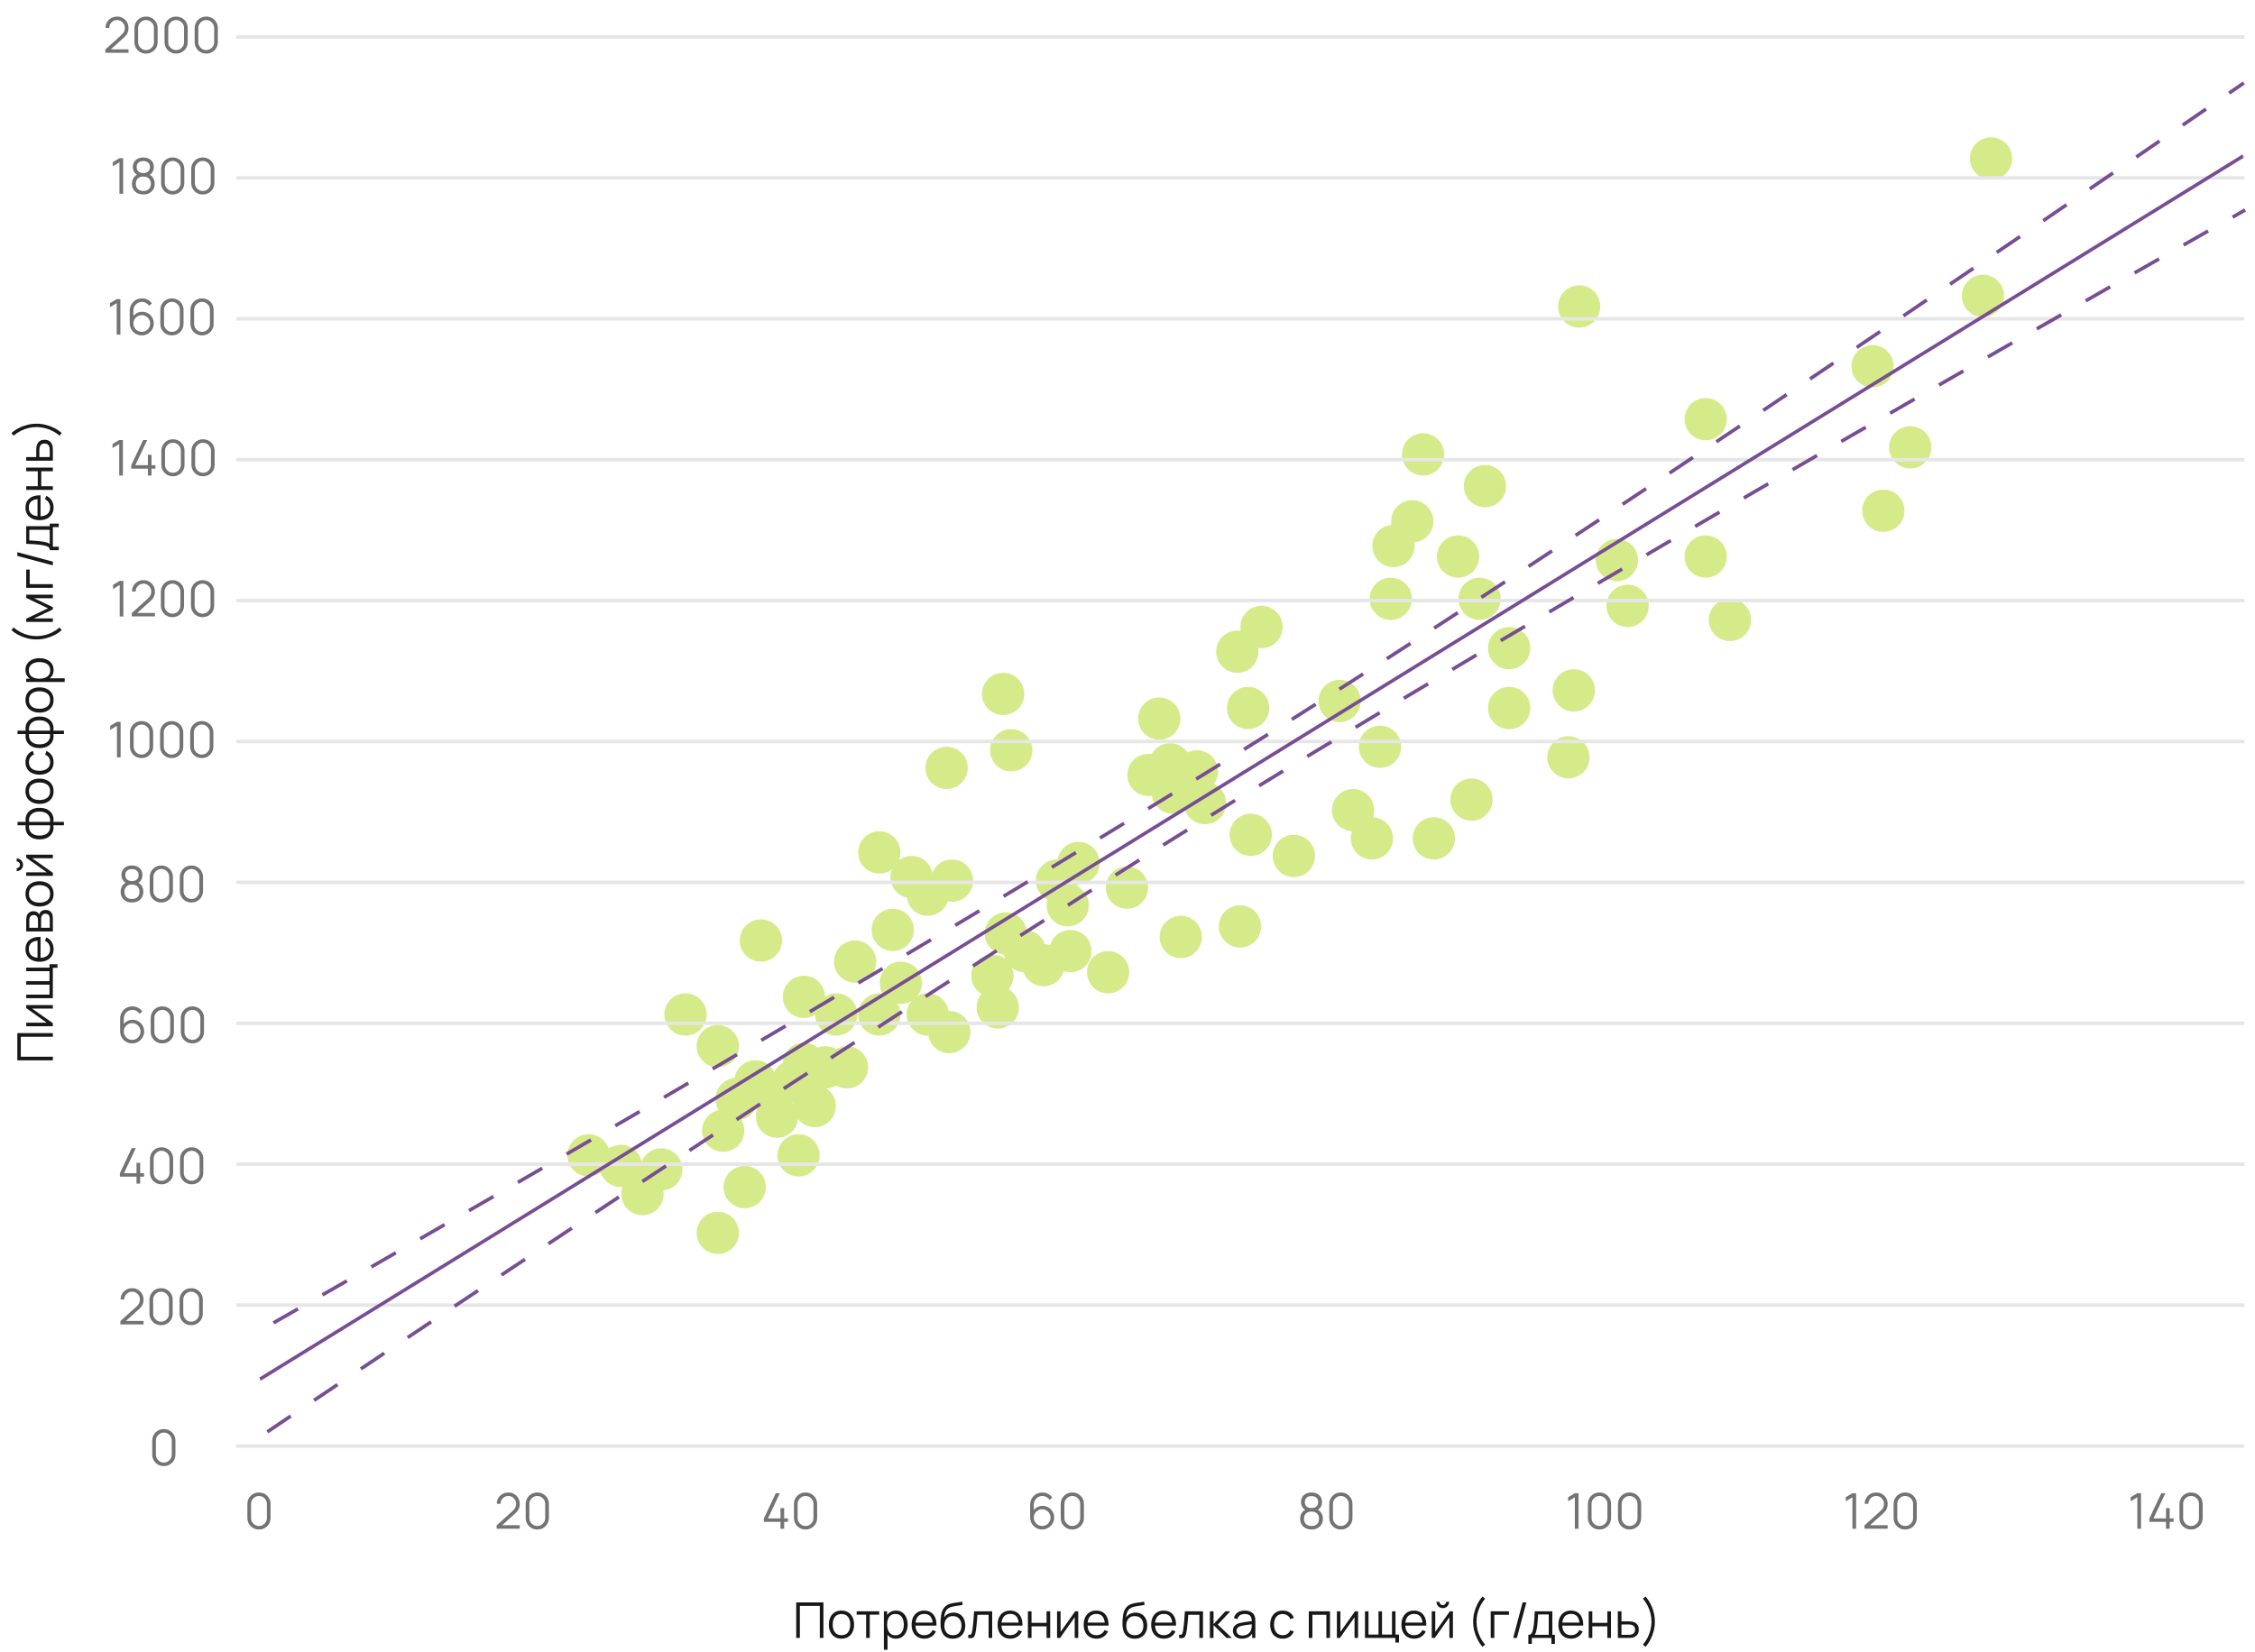 <svg width="640" height="469" viewBox="0 0 640 469" fill="none" xmlns="http://www.w3.org/2000/svg">
<path d="M15 301.02H4.92L4.92 293.299H15V294.328H5.907L5.907 299.991H15V301.02ZM7.44 285.334H15V286.335H9.113L15 290.479V291.347H7.44V290.346H13.278L7.44 286.195V285.334ZM16.309 274.753H15V283.377H7.44V282.376H14.048V279.541H7.44V278.54H14.048V275.712H7.44V274.711H14.048V273.724H16.309V274.753ZM15.21 269.411C15.21 270.148 15.047 270.788 14.72 271.329C14.393 271.866 13.934 272.283 13.341 272.582C12.748 272.881 12.053 273.03 11.255 273.03C10.429 273.03 9.715 272.883 9.113 272.589C8.511 272.295 8.047 271.882 7.72 271.35C7.393 270.813 7.23 270.181 7.23 269.453C7.23 268.706 7.403 268.069 7.748 267.542C8.089 267.015 8.579 266.616 9.218 266.345C9.857 266.074 10.62 265.951 11.507 265.974V267.024H11.143C10.163 267.043 9.423 267.255 8.924 267.661C8.425 268.062 8.175 268.65 8.175 269.425C8.175 270.237 8.439 270.86 8.966 271.294C9.493 271.723 10.245 271.938 11.22 271.938C12.172 271.938 12.912 271.723 13.439 271.294C13.962 270.86 14.223 270.246 14.223 269.453C14.223 268.912 14.099 268.44 13.852 268.039C13.6 267.633 13.238 267.313 12.767 267.08L13.138 266.121C13.796 266.42 14.307 266.861 14.671 267.444C15.03 268.023 15.21 268.678 15.21 269.411ZM11.507 272.302H10.646V266.527H11.507V272.302ZM15 264.427H7.44V261.312C7.44 261.154 7.449 260.962 7.468 260.738C7.487 260.51 7.522 260.297 7.573 260.101C7.685 259.677 7.914 259.336 8.259 259.079C8.604 258.818 9.02 258.687 9.505 258.687C9.776 258.687 10.018 258.729 10.233 258.813C10.443 258.893 10.625 259.007 10.779 259.156C10.858 259.226 10.928 259.303 10.989 259.387C11.045 259.471 11.092 259.553 11.129 259.632C11.157 259.483 11.222 259.322 11.325 259.149C11.484 258.879 11.698 258.673 11.969 258.533C12.235 258.393 12.559 258.323 12.942 258.323C13.46 258.323 13.882 258.447 14.209 258.694C14.536 258.942 14.76 259.273 14.881 259.688C14.932 259.875 14.965 260.078 14.979 260.297C14.993 260.512 15 260.715 15 260.906V264.427ZM14.125 263.391V260.955C14.125 260.857 14.118 260.734 14.104 260.584C14.085 260.435 14.062 260.302 14.034 260.185C13.964 259.91 13.824 259.709 13.614 259.583C13.399 259.453 13.166 259.387 12.914 259.387C12.583 259.387 12.312 259.485 12.102 259.681C11.887 259.873 11.757 260.129 11.71 260.451C11.687 260.559 11.673 260.671 11.668 260.787C11.663 260.904 11.661 261.009 11.661 261.102V263.391H14.125ZM10.779 263.391V261.277C10.779 261.156 10.772 261.021 10.758 260.871C10.739 260.717 10.709 260.584 10.667 260.472C10.583 260.23 10.438 260.052 10.233 259.94C10.028 259.824 9.804 259.765 9.561 259.765C9.295 259.765 9.062 259.828 8.861 259.954C8.66 260.076 8.52 260.26 8.441 260.507C8.38 260.675 8.345 260.857 8.336 261.053C8.327 261.245 8.322 261.366 8.322 261.417V263.391H10.779ZM15.21 253.771C15.21 254.523 15.04 255.164 14.699 255.696C14.358 256.228 13.887 256.637 13.285 256.921C12.683 257.206 11.992 257.348 11.213 257.348C10.42 257.348 9.724 257.204 9.127 256.914C8.53 256.625 8.065 256.214 7.734 255.682C7.398 255.146 7.23 254.509 7.23 253.771C7.23 253.015 7.4 252.371 7.741 251.839C8.077 251.303 8.546 250.894 9.148 250.614C9.745 250.33 10.434 250.187 11.213 250.187C12.006 250.187 12.704 250.33 13.306 250.614C13.903 250.899 14.37 251.31 14.706 251.846C15.042 252.383 15.21 253.025 15.21 253.771ZM14.223 253.771C14.223 252.931 13.945 252.306 13.39 251.895C12.83 251.485 12.104 251.279 11.213 251.279C10.298 251.279 9.57 251.487 9.029 251.902C8.488 252.313 8.217 252.936 8.217 253.771C8.217 254.336 8.345 254.803 8.602 255.171C8.854 255.535 9.206 255.808 9.659 255.99C10.107 256.168 10.625 256.256 11.213 256.256C12.123 256.256 12.853 256.046 13.404 255.626C13.95 255.206 14.223 254.588 14.223 253.771ZM6.544 245.507C6.544 245.838 6.462 246.142 6.299 246.417C6.136 246.692 5.919 246.912 5.648 247.075C5.373 247.234 5.069 247.313 4.738 247.313V246.459C4.999 246.459 5.223 246.366 5.41 246.179C5.597 245.992 5.69 245.768 5.69 245.507C5.69 245.241 5.597 245.017 5.41 244.835C5.223 244.648 4.999 244.555 4.738 244.555V243.701C5.069 243.701 5.373 243.783 5.648 243.946C5.919 244.105 6.136 244.322 6.299 244.597C6.462 244.872 6.544 245.176 6.544 245.507ZM7.44 242.637H15V243.638H9.113L15 247.782V248.65H7.44V247.649H13.278L7.44 243.498V242.637ZM18.15 234.286H15.147C15.264 235.023 15.184 235.695 14.909 236.302C14.629 236.908 14.176 237.391 13.551 237.751C12.926 238.11 12.151 238.29 11.227 238.29C10.303 238.29 9.528 238.11 8.903 237.751C8.273 237.391 7.818 236.908 7.538 236.302C7.258 235.695 7.176 235.023 7.293 234.286H4.976V233.334H7.293C7.176 232.596 7.258 231.924 7.538 231.318C7.818 230.711 8.273 230.228 8.903 229.869C9.528 229.509 10.303 229.33 11.227 229.33C12.151 229.33 12.926 229.509 13.551 229.869C14.176 230.228 14.629 230.711 14.909 231.318C15.184 231.924 15.264 232.596 15.147 233.334H18.15V234.286ZM14.188 234.286H8.259C8.194 234.664 8.205 235.028 8.294 235.378C8.378 235.728 8.544 236.043 8.791 236.323C9.034 236.603 9.358 236.824 9.764 236.988C10.165 237.146 10.653 237.226 11.227 237.226C11.801 237.226 12.291 237.144 12.697 236.981C13.098 236.817 13.42 236.596 13.663 236.316C13.906 236.036 14.069 235.721 14.153 235.371C14.237 235.021 14.249 234.659 14.188 234.286ZM14.188 233.334C14.249 232.96 14.237 232.599 14.153 232.249C14.069 231.899 13.908 231.584 13.67 231.304C13.427 231.024 13.105 230.802 12.704 230.639C12.298 230.475 11.806 230.394 11.227 230.394C10.648 230.394 10.158 230.475 9.757 230.639C9.351 230.797 9.027 231.017 8.784 231.297C8.541 231.577 8.378 231.892 8.294 232.242C8.205 232.592 8.194 232.956 8.259 233.334H14.188ZM15.21 224.636C15.21 225.388 15.04 226.029 14.699 226.561C14.358 227.093 13.887 227.502 13.285 227.786C12.683 228.071 11.992 228.213 11.213 228.213C10.42 228.213 9.724 228.069 9.127 227.779C8.53 227.49 8.065 227.079 7.734 226.547C7.398 226.011 7.23 225.374 7.23 224.636C7.23 223.88 7.4 223.236 7.741 222.704C8.077 222.168 8.546 221.759 9.148 221.479C9.745 221.195 10.434 221.052 11.213 221.052C12.006 221.052 12.704 221.195 13.306 221.479C13.903 221.764 14.37 222.175 14.706 222.711C15.042 223.248 15.21 223.89 15.21 224.636ZM14.223 224.636C14.223 223.796 13.945 223.171 13.39 222.76C12.83 222.35 12.104 222.144 11.213 222.144C10.298 222.144 9.57 222.352 9.029 222.767C8.488 223.178 8.217 223.801 8.217 224.636C8.217 225.201 8.345 225.668 8.602 226.036C8.854 226.4 9.206 226.673 9.659 226.855C10.107 227.033 10.625 227.121 11.213 227.121C12.123 227.121 12.853 226.911 13.404 226.491C13.95 226.071 14.223 225.453 14.223 224.636ZM15.21 216.372C15.21 217.133 15.04 217.777 14.699 218.304C14.358 218.832 13.889 219.233 13.292 219.508C12.69 219.779 11.999 219.919 11.22 219.928C10.427 219.919 9.731 219.774 9.134 219.494C8.532 219.214 8.065 218.811 7.734 218.283C7.398 217.756 7.23 217.117 7.23 216.365C7.23 215.6 7.417 214.935 7.79 214.37C8.163 213.801 8.674 213.411 9.323 213.201L9.645 214.209C9.192 214.387 8.842 214.669 8.595 215.056C8.343 215.439 8.217 215.878 8.217 216.372C8.217 216.928 8.345 217.387 8.602 217.751C8.854 218.115 9.206 218.386 9.659 218.563C10.112 218.741 10.632 218.832 11.22 218.836C12.125 218.827 12.853 218.617 13.404 218.206C13.95 217.796 14.223 217.184 14.223 216.372C14.223 215.859 14.106 215.423 13.873 215.063C13.635 214.699 13.29 214.424 12.837 214.237L13.145 213.201C13.817 213.481 14.33 213.892 14.685 214.433C15.035 214.975 15.21 215.621 15.21 216.372ZM18.15 208.377H15.147C15.264 209.115 15.184 209.787 14.909 210.393C14.629 211 14.176 211.483 13.551 211.842C12.926 212.202 12.151 212.381 11.227 212.381C10.303 212.381 9.528 212.202 8.903 211.842C8.273 211.483 7.818 211 7.538 210.393C7.258 209.787 7.176 209.115 7.293 208.377H4.976L4.976 207.425H7.293C7.176 206.688 7.258 206.016 7.538 205.409C7.818 204.803 8.273 204.32 8.903 203.96C9.528 203.601 10.303 203.421 11.227 203.421C12.151 203.421 12.926 203.601 13.551 203.96C14.176 204.32 14.629 204.803 14.909 205.409C15.184 206.016 15.264 206.688 15.147 207.425H18.15V208.377ZM14.188 208.377H8.259C8.194 208.755 8.205 209.119 8.294 209.469C8.378 209.819 8.544 210.134 8.791 210.414C9.034 210.694 9.358 210.916 9.764 211.079C10.165 211.238 10.653 211.317 11.227 211.317C11.801 211.317 12.291 211.236 12.697 211.072C13.098 210.909 13.42 210.687 13.663 210.407C13.906 210.127 14.069 209.812 14.153 209.462C14.237 209.112 14.249 208.751 14.188 208.377ZM14.188 207.425C14.249 207.052 14.237 206.69 14.153 206.34C14.069 205.99 13.908 205.675 13.67 205.395C13.427 205.115 13.105 204.894 12.704 204.73C12.298 204.567 11.806 204.485 11.227 204.485C10.648 204.485 10.158 204.567 9.757 204.73C9.351 204.889 9.027 205.108 8.784 205.388C8.541 205.668 8.378 205.983 8.294 206.333C8.205 206.683 8.194 207.047 8.259 207.425H14.188ZM15.21 198.728C15.21 199.48 15.04 200.121 14.699 200.653C14.358 201.185 13.887 201.594 13.285 201.878C12.683 202.163 11.992 202.305 11.213 202.305C10.42 202.305 9.724 202.161 9.127 201.871C8.53 201.582 8.065 201.171 7.734 200.639C7.398 200.103 7.23 199.466 7.23 198.728C7.23 197.972 7.4 197.328 7.741 196.796C8.077 196.26 8.546 195.851 9.148 195.571C9.745 195.287 10.434 195.144 11.213 195.144C12.006 195.144 12.704 195.287 13.306 195.571C13.903 195.856 14.37 196.267 14.706 196.803C15.042 197.34 15.21 197.982 15.21 198.728ZM14.223 198.728C14.223 197.888 13.945 197.263 13.39 196.852C12.83 196.442 12.104 196.236 11.213 196.236C10.298 196.236 9.57 196.444 9.029 196.859C8.488 197.27 8.217 197.893 8.217 198.728C8.217 199.293 8.345 199.76 8.602 200.128C8.854 200.492 9.206 200.765 9.659 200.947C10.107 201.125 10.625 201.213 11.213 201.213C12.123 201.213 12.853 201.003 13.404 200.583C13.95 200.163 14.223 199.545 14.223 198.728ZM15.21 190.205C15.21 190.9 15.035 191.488 14.685 191.969C14.33 192.45 13.852 192.814 13.25 193.061C12.643 193.308 11.964 193.432 11.213 193.432C10.448 193.432 9.766 193.308 9.169 193.061C8.567 192.809 8.093 192.44 7.748 191.955C7.403 191.47 7.23 190.872 7.23 190.163C7.23 189.472 7.405 188.88 7.755 188.385C8.105 187.89 8.581 187.512 9.183 187.251C9.785 186.985 10.462 186.852 11.213 186.852C11.969 186.852 12.648 186.985 13.25 187.251C13.852 187.517 14.33 187.9 14.685 188.399C15.035 188.898 15.21 189.5 15.21 190.205ZM18.36 193.607H7.44L7.44 192.683H13.131V192.571H18.36V193.607ZM14.251 190.31C14.251 189.783 14.118 189.344 13.852 188.994C13.586 188.644 13.224 188.383 12.767 188.21C12.305 188.033 11.787 187.944 11.213 187.944C10.644 187.944 10.13 188.03 9.673 188.203C9.216 188.376 8.854 188.639 8.588 188.994C8.322 189.344 8.189 189.79 8.189 190.331C8.189 190.858 8.317 191.297 8.574 191.647C8.831 191.992 9.188 192.251 9.645 192.424C10.098 192.597 10.62 192.683 11.213 192.683C11.796 192.683 12.319 192.597 12.781 192.424C13.238 192.251 13.598 191.99 13.859 191.64C14.12 191.29 14.251 190.847 14.251 190.31ZM17.513 178.893C16.883 179.444 16.178 179.918 15.399 180.314C14.624 180.706 13.81 181.01 12.956 181.224C12.102 181.434 11.243 181.537 10.38 181.532C9.517 181.537 8.658 181.434 7.804 181.224C6.945 181.01 6.129 180.706 5.354 180.314C4.579 179.918 3.877 179.444 3.247 178.893L3.835 178.137C4.484 178.679 5.165 179.131 5.879 179.495C6.588 179.859 7.321 180.132 8.077 180.314C8.833 180.492 9.601 180.583 10.38 180.587C11.15 180.583 11.918 180.489 12.683 180.307C13.444 180.121 14.183 179.848 14.902 179.488C15.616 179.124 16.286 178.674 16.911 178.137L17.513 178.893ZM15 176.558H7.44V175.641L13.628 172.694L7.44 169.74V168.83H15V169.824H9.638L15 172.365V173.016L9.638 175.557H15V176.558ZM15 166.872H7.44L7.44 161.692H8.427V165.843H15V166.872ZM4.92 157.816V156.759L15 159.447V160.504L4.92 157.816ZM16.68 156.193H14.118C14.118 155.764 13.98 155.456 13.705 155.269C13.425 155.083 12.979 154.931 12.368 154.814C11.971 154.735 11.544 154.67 11.087 154.618C10.63 154.567 10.107 154.523 9.519 154.485C8.926 154.448 8.233 154.413 7.44 154.38L7.44 149.382H14.118V148.654H16.68V149.648H15V155.206H16.68V156.193ZM14.118 154.45V150.404H8.322V153.428C8.677 153.442 9.052 153.463 9.449 153.491C9.846 153.515 10.242 153.545 10.639 153.582C11.036 153.615 11.409 153.655 11.759 153.701C12.104 153.743 12.408 153.795 12.669 153.855C13.005 153.925 13.292 154.002 13.53 154.086C13.768 154.166 13.964 154.287 14.118 154.45ZM15.21 144.053C15.21 144.791 15.047 145.43 14.72 145.971C14.393 146.508 13.934 146.926 13.341 147.224C12.748 147.523 12.053 147.672 11.255 147.672C10.429 147.672 9.715 147.525 9.113 147.231C8.511 146.937 8.047 146.524 7.72 145.992C7.393 145.456 7.23 144.823 7.23 144.095C7.23 143.349 7.403 142.712 7.748 142.184C8.089 141.657 8.579 141.258 9.218 140.987C9.857 140.717 10.62 140.593 11.507 140.616V141.666H11.143C10.163 141.685 9.423 141.897 8.924 142.303C8.425 142.705 8.175 143.293 8.175 144.067C8.175 144.879 8.439 145.502 8.966 145.936C9.493 146.366 10.245 146.58 11.22 146.58C12.172 146.58 12.912 146.366 13.439 145.936C13.962 145.502 14.223 144.889 14.223 144.095C14.223 143.554 14.099 143.083 13.852 142.681C13.6 142.275 13.238 141.956 12.767 141.722L13.138 140.763C13.796 141.062 14.307 141.503 14.671 142.086C15.03 142.665 15.21 143.321 15.21 144.053ZM11.507 146.944H10.646L10.646 141.169H11.507L11.507 146.944ZM15 139.07H7.44V138.041H10.723V133.778H7.44V132.749H15V133.778H11.71V138.041H15V139.07ZM15 130.784L7.44 130.798V129.762H10.289V127.991C10.289 127.772 10.294 127.557 10.303 127.347C10.312 127.133 10.331 126.944 10.359 126.78C10.429 126.407 10.553 126.076 10.73 125.786C10.907 125.492 11.152 125.264 11.465 125.1C11.778 124.932 12.17 124.848 12.641 124.848C13.29 124.848 13.801 125.016 14.174 125.352C14.547 125.684 14.79 126.104 14.902 126.612C14.944 126.804 14.972 127.011 14.986 127.235C14.995 127.459 15 127.681 15 127.9V130.784ZM14.118 129.762V127.942C14.118 127.784 14.113 127.606 14.104 127.41C14.095 127.214 14.069 127.042 14.027 126.892C13.957 126.645 13.817 126.421 13.607 126.22C13.392 126.015 13.07 125.912 12.641 125.912C12.216 125.912 11.897 126.01 11.682 126.206C11.463 126.402 11.318 126.664 11.248 126.99C11.215 127.135 11.194 127.291 11.185 127.459C11.176 127.627 11.171 127.788 11.171 127.942V129.762H14.118ZM17.513 122.928L16.911 123.684C16.286 123.147 15.616 122.699 14.902 122.34C14.183 121.976 13.444 121.703 12.683 121.521C11.918 121.334 11.15 121.239 10.38 121.234C9.601 121.239 8.833 121.332 8.077 121.514C7.321 121.691 6.588 121.962 5.879 122.326C5.165 122.69 4.484 123.143 3.835 123.684L3.247 122.928C3.877 122.377 4.579 121.906 5.354 121.514C6.129 121.117 6.945 120.814 7.804 120.604C8.658 120.389 9.517 120.284 10.38 120.289C11.243 120.284 12.102 120.389 12.956 120.604C13.81 120.814 14.624 121.117 15.399 121.514C16.178 121.906 16.883 122.377 17.513 122.928Z" fill="#181818"/>
<path d="M225.98 465V454.92H233.701V465H232.672V455.907H227.009V465H225.98ZM238.817 465.21C238.065 465.21 237.424 465.04 236.892 464.699C236.36 464.358 235.951 463.887 235.667 463.285C235.382 462.683 235.24 461.992 235.24 461.213C235.24 460.42 235.384 459.724 235.674 459.127C235.963 458.53 236.374 458.065 236.906 457.734C237.442 457.398 238.079 457.23 238.817 457.23C239.573 457.23 240.217 457.4 240.749 457.741C241.285 458.077 241.694 458.546 241.974 459.148C242.258 459.745 242.401 460.434 242.401 461.213C242.401 462.006 242.258 462.704 241.974 463.306C241.689 463.903 241.278 464.37 240.742 464.706C240.205 465.042 239.563 465.21 238.817 465.21ZM238.817 464.223C239.657 464.223 240.282 463.945 240.693 463.39C241.103 462.83 241.309 462.104 241.309 461.213C241.309 460.298 241.101 459.57 240.686 459.029C240.275 458.488 239.652 458.217 238.817 458.217C238.252 458.217 237.785 458.345 237.417 458.602C237.053 458.854 236.78 459.206 236.598 459.659C236.42 460.107 236.332 460.625 236.332 461.213C236.332 462.123 236.542 462.853 236.962 463.404C237.382 463.95 238 464.223 238.817 464.223ZM245.818 465V458.392H243.137V457.44H249.528V458.392H246.847V465H245.818ZM254.258 465.21C253.562 465.21 252.974 465.035 252.494 464.685C252.013 464.33 251.649 463.852 251.402 463.25C251.154 462.643 251.031 461.964 251.031 461.213C251.031 460.448 251.154 459.766 251.402 459.169C251.654 458.567 252.022 458.093 252.508 457.748C252.993 457.403 253.59 457.23 254.3 457.23C254.99 457.23 255.583 457.405 256.078 457.755C256.572 458.105 256.95 458.581 257.212 459.183C257.478 459.785 257.611 460.462 257.611 461.213C257.611 461.969 257.478 462.648 257.212 463.25C256.946 463.852 256.563 464.33 256.064 464.685C255.564 465.035 254.962 465.21 254.258 465.21ZM250.856 468.36V457.44H251.78V463.131H251.892V468.36H250.856ZM254.153 464.251C254.68 464.251 255.119 464.118 255.469 463.852C255.819 463.586 256.08 463.224 256.253 462.767C256.43 462.305 256.519 461.787 256.519 461.213C256.519 460.644 256.432 460.13 256.26 459.673C256.087 459.216 255.823 458.854 255.469 458.588C255.119 458.322 254.673 458.189 254.132 458.189C253.604 458.189 253.166 458.317 252.816 458.574C252.47 458.831 252.211 459.188 252.039 459.645C251.866 460.098 251.78 460.62 251.78 461.213C251.78 461.796 251.866 462.319 252.039 462.781C252.211 463.238 252.473 463.598 252.823 463.859C253.173 464.12 253.616 464.251 254.153 464.251ZM262.347 465.21C261.61 465.21 260.97 465.047 260.429 464.72C259.892 464.393 259.475 463.934 259.176 463.341C258.877 462.748 258.728 462.053 258.728 461.255C258.728 460.429 258.875 459.715 259.169 459.113C259.463 458.511 259.876 458.047 260.408 457.72C260.945 457.393 261.577 457.23 262.305 457.23C263.052 457.23 263.689 457.403 264.216 457.748C264.743 458.089 265.142 458.579 265.413 459.218C265.684 459.857 265.807 460.62 265.784 461.507H264.734V461.143C264.715 460.163 264.503 459.423 264.097 458.924C263.696 458.425 263.108 458.175 262.333 458.175C261.521 458.175 260.898 458.439 260.464 458.966C260.035 459.493 259.82 460.245 259.82 461.22C259.82 462.172 260.035 462.912 260.464 463.439C260.898 463.962 261.512 464.223 262.305 464.223C262.846 464.223 263.318 464.099 263.719 463.852C264.125 463.6 264.445 463.238 264.678 462.767L265.637 463.138C265.338 463.796 264.897 464.307 264.314 464.671C263.735 465.03 263.08 465.21 262.347 465.21ZM259.456 461.507V460.646H265.231V461.507H259.456ZM270.368 465.217C269.664 465.212 269.059 465.058 268.555 464.755C268.051 464.452 267.659 463.999 267.379 463.397C267.104 462.795 266.955 462.044 266.931 461.143C266.917 460.746 266.927 460.315 266.959 459.848C266.992 459.377 267.043 458.929 267.113 458.504C267.183 458.079 267.267 457.734 267.365 457.468C267.487 457.123 267.659 456.801 267.883 456.502C268.112 456.199 268.376 455.951 268.674 455.76C268.964 455.564 269.29 455.412 269.654 455.305C270.023 455.193 270.406 455.107 270.802 455.046C271.204 454.985 271.6 454.932 271.992 454.885C272.389 454.838 272.755 454.78 273.091 454.71L273.203 455.641C272.947 455.692 272.643 455.739 272.293 455.781C271.943 455.823 271.577 455.874 271.194 455.935C270.812 455.991 270.445 456.068 270.095 456.166C269.745 456.264 269.447 456.392 269.199 456.551C268.821 456.78 268.53 457.125 268.324 457.587C268.124 458.049 268 458.579 267.953 459.176C268.243 458.723 268.625 458.383 269.101 458.154C269.582 457.925 270.102 457.811 270.662 457.811C271.344 457.811 271.929 457.967 272.419 458.28C272.914 458.593 273.294 459.027 273.56 459.582C273.826 460.137 273.959 460.774 273.959 461.493C273.959 462.244 273.812 462.9 273.518 463.46C273.229 464.02 272.816 464.454 272.279 464.762C271.743 465.065 271.106 465.217 270.368 465.217ZM270.445 464.23C271.239 464.23 271.841 463.983 272.251 463.488C272.667 462.993 272.874 462.335 272.874 461.514C272.874 460.674 272.66 460.011 272.23 459.526C271.806 459.041 271.206 458.798 270.431 458.798C269.657 458.798 269.062 459.041 268.646 459.526C268.231 460.011 268.023 460.674 268.023 461.514C268.023 462.354 268.231 463.017 268.646 463.502C269.062 463.987 269.661 464.23 270.445 464.23ZM274.8 465V464.097C275.08 464.148 275.292 464.137 275.437 464.062C275.586 463.983 275.696 463.852 275.766 463.67C275.836 463.483 275.894 463.252 275.941 462.977C276.015 462.52 276.083 462.016 276.144 461.465C276.204 460.914 276.258 460.308 276.305 459.645C276.356 458.978 276.407 458.243 276.459 457.44H281.597V465H280.575V458.427H277.411C277.378 458.922 277.341 459.414 277.299 459.904C277.257 460.394 277.212 460.865 277.166 461.318C277.124 461.766 277.077 462.179 277.026 462.557C276.974 462.935 276.921 463.262 276.865 463.537C276.781 463.952 276.669 464.284 276.529 464.531C276.393 464.778 276.19 464.942 275.92 465.021C275.649 465.1 275.276 465.093 274.8 465ZM286.751 465.21C286.014 465.21 285.375 465.047 284.833 464.72C284.297 464.393 283.879 463.934 283.58 463.341C283.282 462.748 283.132 462.053 283.132 461.255C283.132 460.429 283.279 459.715 283.573 459.113C283.867 458.511 284.28 458.047 284.812 457.72C285.349 457.393 285.981 457.23 286.709 457.23C287.456 457.23 288.093 457.403 288.62 457.748C289.148 458.089 289.547 458.579 289.817 459.218C290.088 459.857 290.212 460.62 290.188 461.507H289.138V461.143C289.12 460.163 288.907 459.423 288.501 458.924C288.1 458.425 287.512 458.175 286.737 458.175C285.925 458.175 285.302 458.439 284.868 458.966C284.439 459.493 284.224 460.245 284.224 461.22C284.224 462.172 284.439 462.912 284.868 463.439C285.302 463.962 285.916 464.223 286.709 464.223C287.251 464.223 287.722 464.099 288.123 463.852C288.529 463.6 288.849 463.238 289.082 462.767L290.041 463.138C289.743 463.796 289.302 464.307 288.718 464.671C288.14 465.03 287.484 465.21 286.751 465.21ZM283.86 461.507V460.646H289.635V461.507H283.86ZM291.735 465V457.44H292.764V460.723H297.027V457.44H298.056V465H297.027V461.71H292.764V465H291.735ZM306.019 457.44V465H305.018V459.113L300.874 465H300.006V457.44H301.007V463.278L305.158 457.44H306.019ZM311.183 465.21C310.446 465.21 309.806 465.047 309.265 464.72C308.728 464.393 308.311 463.934 308.012 463.341C307.713 462.748 307.564 462.053 307.564 461.255C307.564 460.429 307.711 459.715 308.005 459.113C308.299 458.511 308.712 458.047 309.244 457.72C309.781 457.393 310.413 457.23 311.141 457.23C311.888 457.23 312.525 457.403 313.052 457.748C313.579 458.089 313.978 458.579 314.249 459.218C314.52 459.857 314.643 460.62 314.62 461.507H313.57V461.143C313.551 460.163 313.339 459.423 312.933 458.924C312.532 458.425 311.944 458.175 311.169 458.175C310.357 458.175 309.734 458.439 309.3 458.966C308.871 459.493 308.656 460.245 308.656 461.22C308.656 462.172 308.871 462.912 309.3 463.439C309.734 463.962 310.348 464.223 311.141 464.223C311.682 464.223 312.154 464.099 312.555 463.852C312.961 463.6 313.281 463.238 313.514 462.767L314.473 463.138C314.174 463.796 313.733 464.307 313.15 464.671C312.571 465.03 311.916 465.21 311.183 465.21ZM308.292 461.507V460.646H314.067V461.507H308.292ZM322.007 465.217C321.302 465.212 320.698 465.058 320.194 464.755C319.69 464.452 319.298 463.999 319.018 463.397C318.743 462.795 318.593 462.044 318.57 461.143C318.556 460.746 318.565 460.315 318.598 459.848C318.631 459.377 318.682 458.929 318.752 458.504C318.822 458.079 318.906 457.734 319.004 457.468C319.125 457.123 319.298 456.801 319.522 456.502C319.751 456.199 320.014 455.951 320.313 455.76C320.602 455.564 320.929 455.412 321.293 455.305C321.662 455.193 322.044 455.107 322.441 455.046C322.842 454.985 323.239 454.932 323.631 454.885C324.028 454.838 324.394 454.78 324.73 454.71L324.842 455.641C324.585 455.692 324.282 455.739 323.932 455.781C323.582 455.823 323.216 455.874 322.833 455.935C322.45 455.991 322.084 456.068 321.734 456.166C321.384 456.264 321.085 456.392 320.838 456.551C320.46 456.78 320.168 457.125 319.963 457.587C319.762 458.049 319.639 458.579 319.592 459.176C319.881 458.723 320.264 458.383 320.74 458.154C321.221 457.925 321.741 457.811 322.301 457.811C322.982 457.811 323.568 457.967 324.058 458.28C324.553 458.593 324.933 459.027 325.199 459.582C325.465 460.137 325.598 460.774 325.598 461.493C325.598 462.244 325.451 462.9 325.157 463.46C324.868 464.02 324.455 464.454 323.918 464.762C323.381 465.065 322.744 465.217 322.007 465.217ZM322.084 464.23C322.877 464.23 323.479 463.983 323.89 463.488C324.305 462.993 324.513 462.335 324.513 461.514C324.513 460.674 324.298 460.011 323.869 459.526C323.444 459.041 322.845 458.798 322.07 458.798C321.295 458.798 320.7 459.041 320.285 459.526C319.87 460.011 319.662 460.674 319.662 461.514C319.662 462.354 319.87 463.017 320.285 463.502C320.7 463.987 321.3 464.23 322.084 464.23ZM330.337 465.21C329.6 465.21 328.961 465.047 328.419 464.72C327.883 464.393 327.465 463.934 327.166 463.341C326.868 462.748 326.718 462.053 326.718 461.255C326.718 460.429 326.865 459.715 327.159 459.113C327.453 458.511 327.866 458.047 328.398 457.72C328.935 457.393 329.567 457.23 330.295 457.23C331.042 457.23 331.679 457.403 332.206 457.748C332.734 458.089 333.133 458.579 333.403 459.218C333.674 459.857 333.798 460.62 333.774 461.507H332.724V461.143C332.706 460.163 332.493 459.423 332.087 458.924C331.686 458.425 331.098 458.175 330.323 458.175C329.511 458.175 328.888 458.439 328.454 458.966C328.025 459.493 327.81 460.245 327.81 461.22C327.81 462.172 328.025 462.912 328.454 463.439C328.888 463.962 329.502 464.223 330.295 464.223C330.837 464.223 331.308 464.099 331.709 463.852C332.115 463.6 332.435 463.238 332.668 462.767L333.627 463.138C333.329 463.796 332.888 464.307 332.304 464.671C331.726 465.03 331.07 465.21 330.337 465.21ZM327.446 461.507V460.646H333.221V461.507H327.446ZM334.628 465V464.097C334.908 464.148 335.12 464.137 335.265 464.062C335.414 463.983 335.524 463.852 335.594 463.67C335.664 463.483 335.722 463.252 335.769 462.977C335.843 462.52 335.911 462.016 335.972 461.465C336.032 460.914 336.086 460.308 336.133 459.645C336.184 458.978 336.235 458.243 336.287 457.44H341.425V465H340.403V458.427H337.239C337.206 458.922 337.169 459.414 337.127 459.904C337.085 460.394 337.04 460.865 336.994 461.318C336.952 461.766 336.905 462.179 336.854 462.557C336.802 462.935 336.749 463.262 336.693 463.537C336.609 463.952 336.497 464.284 336.357 464.531C336.221 464.778 336.018 464.942 335.748 465.021C335.477 465.1 335.104 465.093 334.628 465ZM343.373 465L343.38 457.44H344.416V461.08L347.79 457.44H349.162L345.62 461.22L349.624 465H348.126L344.416 461.36V465H343.373ZM352.489 465.21C351.919 465.21 351.441 465.107 351.054 464.902C350.671 464.697 350.384 464.424 350.193 464.083C350.001 463.742 349.906 463.371 349.906 462.97C349.906 462.559 349.987 462.209 350.151 461.92C350.319 461.626 350.545 461.386 350.83 461.199C351.119 461.012 351.453 460.87 351.831 460.772C352.213 460.679 352.636 460.597 353.098 460.527C353.564 460.452 354.019 460.389 354.463 460.338C354.911 460.282 355.303 460.228 355.639 460.177L355.275 460.401C355.289 459.654 355.144 459.101 354.841 458.742C354.537 458.383 354.01 458.203 353.259 458.203C352.741 458.203 352.302 458.32 351.943 458.553C351.588 458.786 351.338 459.155 351.194 459.659L350.193 459.365C350.365 458.688 350.713 458.163 351.236 457.79C351.758 457.417 352.437 457.23 353.273 457.23C353.963 457.23 354.549 457.361 355.03 457.622C355.515 457.879 355.858 458.252 356.059 458.742C356.152 458.961 356.213 459.206 356.241 459.477C356.269 459.748 356.283 460.023 356.283 460.303V465H355.366V463.103L355.632 463.215C355.375 463.864 354.976 464.358 354.435 464.699C353.893 465.04 353.245 465.21 352.489 465.21ZM352.608 464.321C353.088 464.321 353.508 464.235 353.868 464.062C354.227 463.889 354.516 463.654 354.736 463.355C354.955 463.052 355.097 462.711 355.163 462.333C355.219 462.09 355.249 461.824 355.254 461.535C355.258 461.241 355.261 461.022 355.261 460.877L355.653 461.08C355.303 461.127 354.922 461.173 354.512 461.22C354.106 461.267 353.704 461.32 353.308 461.381C352.916 461.442 352.561 461.514 352.244 461.598C352.029 461.659 351.821 461.745 351.621 461.857C351.42 461.964 351.254 462.109 351.124 462.291C350.998 462.473 350.935 462.699 350.935 462.97C350.935 463.189 350.988 463.402 351.096 463.607C351.208 463.812 351.385 463.983 351.628 464.118C351.875 464.253 352.202 464.321 352.608 464.321ZM364.044 465.21C363.283 465.21 362.639 465.04 362.112 464.699C361.584 464.358 361.183 463.889 360.908 463.292C360.637 462.69 360.497 461.999 360.488 461.22C360.497 460.427 360.642 459.731 360.922 459.134C361.202 458.532 361.605 458.065 362.133 457.734C362.66 457.398 363.299 457.23 364.051 457.23C364.816 457.23 365.481 457.417 366.046 457.79C366.615 458.163 367.005 458.674 367.215 459.323L366.207 459.645C366.029 459.192 365.747 458.842 365.36 458.595C364.977 458.343 364.538 458.217 364.044 458.217C363.488 458.217 363.029 458.345 362.665 458.602C362.301 458.854 362.03 459.206 361.853 459.659C361.675 460.112 361.584 460.632 361.58 461.22C361.589 462.125 361.799 462.853 362.21 463.404C362.62 463.95 363.232 464.223 364.044 464.223C364.557 464.223 364.993 464.106 365.353 463.873C365.717 463.635 365.992 463.29 366.179 462.837L367.215 463.145C366.935 463.817 366.524 464.33 365.983 464.685C365.441 465.035 364.795 465.21 364.044 465.21ZM371.455 465V457.44H377.468V465H376.439V458.427H372.484V465H371.455ZM385.439 457.44V465H384.438V459.113L380.294 465H379.426V457.44H380.427V463.278L384.578 457.44H385.439ZM396.021 466.309V465H387.397V457.44H388.398V464.048H391.233V457.44H392.234V464.048H395.062V457.44H396.063V464.048H397.05V466.309H396.021ZM401.363 465.21C400.625 465.21 399.986 465.047 399.445 464.72C398.908 464.393 398.49 463.934 398.192 463.341C397.893 462.748 397.744 462.053 397.744 461.255C397.744 460.429 397.891 459.715 398.185 459.113C398.479 458.511 398.892 458.047 399.424 457.72C399.96 457.393 400.593 457.23 401.321 457.23C402.067 457.23 402.704 457.403 403.232 457.748C403.759 458.089 404.158 458.579 404.429 459.218C404.699 459.857 404.823 460.62 404.8 461.507H403.75V461.143C403.731 460.163 403.519 459.423 403.113 458.924C402.711 458.425 402.123 458.175 401.349 458.175C400.537 458.175 399.914 458.439 399.48 458.966C399.05 459.493 398.836 460.245 398.836 461.22C398.836 462.172 399.05 462.912 399.48 463.439C399.914 463.962 400.527 464.223 401.321 464.223C401.862 464.223 402.333 464.099 402.735 463.852C403.141 463.6 403.46 463.238 403.694 462.767L404.653 463.138C404.354 463.796 403.913 464.307 403.33 464.671C402.751 465.03 402.095 465.21 401.363 465.21ZM398.472 461.507V460.646H404.247V461.507H398.472ZM409.489 456.544C409.158 456.544 408.854 456.462 408.579 456.299C408.304 456.136 408.084 455.919 407.921 455.648C407.762 455.373 407.683 455.069 407.683 454.738H408.537C408.537 454.999 408.63 455.223 408.817 455.41C409.004 455.597 409.228 455.69 409.489 455.69C409.755 455.69 409.979 455.597 410.161 455.41C410.348 455.223 410.441 454.999 410.441 454.738H411.295C411.295 455.069 411.213 455.373 411.05 455.648C410.891 455.919 410.674 456.136 410.399 456.299C410.124 456.462 409.82 456.544 409.489 456.544ZM412.359 457.44V465H411.358V459.113L407.214 465H406.346V457.44H407.347V463.278L411.498 457.44H412.359ZM420.745 467.513C420.195 466.883 419.721 466.178 419.324 465.399C418.932 464.624 418.629 463.81 418.414 462.956C418.204 462.102 418.102 461.243 418.106 460.38C418.102 459.517 418.204 458.658 418.414 457.804C418.629 456.945 418.932 456.129 419.324 455.354C419.721 454.579 420.195 453.877 420.745 453.247L421.501 453.835C420.96 454.484 420.507 455.165 420.143 455.879C419.779 456.588 419.506 457.321 419.324 458.077C419.147 458.833 419.056 459.601 419.051 460.38C419.056 461.15 419.149 461.918 419.331 462.683C419.518 463.444 419.791 464.183 420.15 464.902C420.514 465.616 420.965 466.286 421.501 466.911L420.745 467.513ZM423.087 465V457.44H428.267V458.427H424.116V465H423.087ZM432.143 454.92H433.2L430.512 465H429.455L432.143 454.92ZM433.766 466.68V464.118C434.195 464.118 434.503 463.98 434.69 463.705C434.876 463.425 435.028 462.979 435.145 462.368C435.224 461.971 435.289 461.544 435.341 461.087C435.392 460.63 435.436 460.107 435.474 459.519C435.511 458.926 435.546 458.233 435.579 457.44H440.577V464.118H441.305V466.68H440.311V465H434.753V466.68H433.766ZM435.509 464.118H439.555V458.322H436.531C436.517 458.677 436.496 459.052 436.468 459.449C436.444 459.846 436.414 460.242 436.377 460.639C436.344 461.036 436.304 461.409 436.258 461.759C436.216 462.104 436.164 462.408 436.104 462.669C436.034 463.005 435.957 463.292 435.873 463.53C435.793 463.768 435.672 463.964 435.509 464.118ZM445.906 465.21C445.168 465.21 444.529 465.047 443.988 464.72C443.451 464.393 443.033 463.934 442.735 463.341C442.436 462.748 442.287 462.053 442.287 461.255C442.287 460.429 442.434 459.715 442.728 459.113C443.022 458.511 443.435 458.047 443.967 457.72C444.503 457.393 445.136 457.23 445.864 457.23C446.61 457.23 447.247 457.403 447.775 457.748C448.302 458.089 448.701 458.579 448.972 459.218C449.242 459.857 449.366 460.62 449.343 461.507H448.293V461.143C448.274 460.163 448.062 459.423 447.656 458.924C447.254 458.425 446.666 458.175 445.892 458.175C445.08 458.175 444.457 458.439 444.023 458.966C443.593 459.493 443.379 460.245 443.379 461.22C443.379 462.172 443.593 462.912 444.023 463.439C444.457 463.962 445.07 464.223 445.864 464.223C446.405 464.223 446.876 464.099 447.278 463.852C447.684 463.6 448.003 463.238 448.237 462.767L449.196 463.138C448.897 463.796 448.456 464.307 447.873 464.671C447.294 465.03 446.638 465.21 445.906 465.21ZM443.015 461.507V460.646H448.79V461.507H443.015ZM450.889 465V457.44H451.918V460.723H456.181V457.44H457.21V465H456.181V461.71H451.918V465H450.889ZM459.175 465L459.161 457.44H460.197V460.289H461.968C462.187 460.289 462.402 460.294 462.612 460.303C462.826 460.312 463.015 460.331 463.179 460.359C463.552 460.429 463.883 460.553 464.173 460.73C464.467 460.907 464.695 461.152 464.859 461.465C465.027 461.778 465.111 462.17 465.111 462.641C465.111 463.29 464.943 463.801 464.607 464.174C464.275 464.547 463.855 464.79 463.347 464.902C463.155 464.944 462.948 464.972 462.724 464.986C462.5 464.995 462.278 465 462.059 465H459.175ZM460.197 464.118H462.017C462.175 464.118 462.353 464.113 462.549 464.104C462.745 464.095 462.917 464.069 463.067 464.027C463.314 463.957 463.538 463.817 463.739 463.607C463.944 463.392 464.047 463.07 464.047 462.641C464.047 462.216 463.949 461.897 463.753 461.682C463.557 461.463 463.295 461.318 462.969 461.248C462.824 461.215 462.668 461.194 462.5 461.185C462.332 461.176 462.171 461.171 462.017 461.171H460.197V464.118ZM467.031 467.513L466.275 466.911C466.812 466.286 467.26 465.616 467.619 464.902C467.983 464.183 468.256 463.444 468.438 462.683C468.625 461.918 468.72 461.15 468.725 460.38C468.72 459.601 468.627 458.833 468.445 458.077C468.268 457.321 467.997 456.588 467.633 455.879C467.269 455.165 466.816 454.484 466.275 453.835L467.031 453.247C467.582 453.877 468.053 454.579 468.445 455.354C468.842 456.129 469.145 456.945 469.355 457.804C469.57 458.658 469.675 459.517 469.67 460.38C469.675 461.243 469.57 462.102 469.355 462.956C469.145 463.81 468.842 464.624 468.445 465.399C468.053 466.178 467.582 466.883 467.031 467.513Z" fill="#181818"/>
<path d="M46.498 416.21C45.877 416.21 45.317 416.065 44.818 415.776C44.323 415.487 43.931 415.095 43.642 414.6C43.352 414.101 43.208 413.541 43.208 412.92V409C43.208 408.379 43.352 407.822 43.642 407.327C43.931 406.828 44.323 406.433 44.818 406.144C45.317 405.855 45.877 405.71 46.498 405.71C47.118 405.71 47.676 405.855 48.17 406.144C48.67 406.433 49.064 406.828 49.353 407.327C49.643 407.822 49.788 408.379 49.788 409V412.92C49.788 413.541 49.643 414.101 49.353 414.6C49.064 415.095 48.67 415.487 48.17 415.776C47.676 416.065 47.118 416.21 46.498 416.21ZM46.498 415.216C46.913 415.216 47.291 415.116 47.632 414.915C47.972 414.71 48.243 414.437 48.444 414.096C48.644 413.755 48.745 413.38 48.745 412.969V408.951C48.745 408.536 48.644 408.158 48.444 407.817C48.243 407.476 47.972 407.206 47.632 407.005C47.291 406.8 46.913 406.697 46.498 406.697C46.082 406.697 45.704 406.8 45.364 407.005C45.023 407.206 44.752 407.476 44.551 407.817C44.351 408.158 44.251 408.536 44.251 408.951V412.969C44.251 413.38 44.351 413.755 44.551 414.096C44.752 414.437 45.023 414.71 45.364 414.915C45.704 415.116 46.082 415.216 46.498 415.216Z" fill="#737373"/>
<path d="M34.163 375.993L34.17 375.055L38.727 370.939C39.119 370.584 39.378 370.248 39.504 369.931C39.635 369.609 39.7 369.273 39.7 368.923C39.7 368.508 39.602 368.132 39.406 367.796C39.21 367.46 38.946 367.194 38.615 366.998C38.284 366.797 37.913 366.697 37.502 366.697C37.073 366.697 36.69 366.8 36.354 367.005C36.018 367.21 35.752 367.481 35.556 367.817C35.365 368.153 35.271 368.519 35.276 368.916H34.226C34.226 368.305 34.371 367.756 34.66 367.271C34.949 366.786 35.341 366.405 35.836 366.13C36.331 365.85 36.891 365.71 37.516 365.71C38.127 365.71 38.676 365.855 39.161 366.144C39.651 366.429 40.036 366.816 40.316 367.306C40.601 367.791 40.743 368.333 40.743 368.93C40.743 369.35 40.692 369.721 40.589 370.043C40.491 370.36 40.335 370.657 40.12 370.932C39.91 371.203 39.642 371.483 39.315 371.772L35.269 375.426L35.108 375.006H40.743V375.993H34.163ZM45.717 376.21C45.097 376.21 44.537 376.065 44.037 375.776C43.543 375.487 43.151 375.095 42.861 374.6C42.572 374.101 42.427 373.541 42.427 372.92V369C42.427 368.379 42.572 367.822 42.861 367.327C43.151 366.828 43.543 366.433 44.037 366.144C44.537 365.855 45.097 365.71 45.717 365.71C46.338 365.71 46.896 365.855 47.39 366.144C47.89 366.433 48.284 366.828 48.573 367.327C48.863 367.822 49.007 368.379 49.007 369V372.92C49.007 373.541 48.863 374.101 48.573 374.6C48.284 375.095 47.89 375.487 47.39 375.776C46.896 376.065 46.338 376.21 45.717 376.21ZM45.717 375.216C46.133 375.216 46.511 375.116 46.851 374.915C47.192 374.71 47.463 374.437 47.663 374.096C47.864 373.755 47.964 373.38 47.964 372.969V368.951C47.964 368.536 47.864 368.158 47.663 367.817C47.463 367.476 47.192 367.206 46.851 367.005C46.511 366.8 46.133 366.697 45.717 366.697C45.302 366.697 44.924 366.8 44.583 367.005C44.243 367.206 43.972 367.476 43.771 367.817C43.571 368.158 43.47 368.536 43.47 368.951V372.969C43.47 373.38 43.571 373.755 43.771 374.096C43.972 374.437 44.243 374.71 44.583 374.915C44.924 375.116 45.302 375.216 45.717 375.216ZM54.262 376.21C53.642 376.21 53.081 376.065 52.582 375.776C52.087 375.487 51.696 375.095 51.406 374.6C51.117 374.101 50.972 373.541 50.972 372.92V369C50.972 368.379 51.117 367.822 51.406 367.327C51.696 366.828 52.087 366.433 52.582 366.144C53.081 365.855 53.642 365.71 54.262 365.71C54.883 365.71 55.441 365.855 55.935 366.144C56.434 366.433 56.829 366.828 57.118 367.327C57.407 367.822 57.552 368.379 57.552 369V372.92C57.552 373.541 57.407 374.101 57.118 374.6C56.829 375.095 56.434 375.487 55.935 375.776C55.441 376.065 54.883 376.21 54.262 376.21ZM54.262 375.216C54.678 375.216 55.056 375.116 55.396 374.915C55.737 374.71 56.008 374.437 56.208 374.096C56.409 373.755 56.509 373.38 56.509 372.969V368.951C56.509 368.536 56.409 368.158 56.208 367.817C56.008 367.476 55.737 367.206 55.396 367.005C55.056 366.8 54.678 366.697 54.262 366.697C53.847 366.697 53.469 366.8 53.128 367.005C52.788 367.206 52.517 367.476 52.316 367.817C52.115 368.158 52.015 368.536 52.015 368.951V372.969C52.015 373.38 52.115 373.755 52.316 374.096C52.517 374.437 52.788 374.71 53.128 374.915C53.469 375.116 53.847 375.216 54.262 375.216Z" fill="#737373"/>
<path d="M33.972 175V166.068L32.075 167.209V166.054L33.972 164.92H35.015V175H33.972ZM37.39 174.993L37.397 174.055L41.954 169.939C42.346 169.584 42.605 169.248 42.731 168.931C42.862 168.609 42.927 168.273 42.927 167.923C42.927 167.508 42.829 167.132 42.633 166.796C42.437 166.46 42.174 166.194 41.842 165.998C41.511 165.797 41.14 165.697 40.729 165.697C40.3 165.697 39.917 165.8 39.581 166.005C39.245 166.21 38.979 166.481 38.783 166.817C38.592 167.153 38.499 167.519 38.503 167.916H37.453C37.453 167.305 37.598 166.756 37.887 166.271C38.177 165.786 38.569 165.405 39.063 165.13C39.558 164.85 40.118 164.71 40.743 164.71C41.355 164.71 41.903 164.855 42.388 165.144C42.878 165.429 43.263 165.816 43.543 166.306C43.828 166.791 43.97 167.333 43.97 167.93C43.97 168.35 43.919 168.721 43.816 169.043C43.718 169.36 43.562 169.657 43.347 169.932C43.137 170.203 42.869 170.483 42.542 170.772L38.496 174.426L38.335 174.006H43.97V174.993H37.39ZM48.945 175.21C48.324 175.21 47.764 175.065 47.265 174.776C46.77 174.487 46.378 174.095 46.089 173.6C45.8 173.101 45.655 172.541 45.655 171.92V168C45.655 167.379 45.8 166.822 46.089 166.327C46.378 165.828 46.77 165.433 47.265 165.144C47.764 164.855 48.324 164.71 48.945 164.71C49.566 164.71 50.123 164.855 50.618 165.144C51.117 165.433 51.511 165.828 51.801 166.327C52.09 166.822 52.235 167.379 52.235 168V171.92C52.235 172.541 52.09 173.101 51.801 173.6C51.511 174.095 51.117 174.487 50.618 174.776C50.123 175.065 49.566 175.21 48.945 175.21ZM48.945 174.216C49.36 174.216 49.738 174.116 50.079 173.915C50.419 173.71 50.69 173.437 50.891 173.096C51.092 172.755 51.192 172.38 51.192 171.969V167.951C51.192 167.536 51.092 167.158 50.891 166.817C50.69 166.476 50.419 166.206 50.079 166.005C49.738 165.8 49.36 165.697 48.945 165.697C48.529 165.697 48.151 165.8 47.811 166.005C47.47 166.206 47.2 166.476 46.999 166.817C46.798 167.158 46.698 167.536 46.698 167.951V171.969C46.698 172.38 46.798 172.755 46.999 173.096C47.2 173.437 47.47 173.71 47.811 173.915C48.151 174.116 48.529 174.216 48.945 174.216ZM57.49 175.21C56.869 175.21 56.309 175.065 55.81 174.776C55.315 174.487 54.923 174.095 54.634 173.6C54.344 173.101 54.2 172.541 54.2 171.92V168C54.2 167.379 54.344 166.822 54.634 166.327C54.923 165.828 55.315 165.433 55.81 165.144C56.309 164.855 56.869 164.71 57.49 164.71C58.11 164.71 58.668 164.855 59.163 165.144C59.662 165.433 60.056 165.828 60.346 166.327C60.635 166.822 60.78 167.379 60.78 168V171.92C60.78 172.541 60.635 173.101 60.346 173.6C60.056 174.095 59.662 174.487 59.163 174.776C58.668 175.065 58.11 175.21 57.49 175.21ZM57.49 174.216C57.905 174.216 58.283 174.116 58.624 173.915C58.964 173.71 59.235 173.437 59.436 173.096C59.636 172.755 59.737 172.38 59.737 171.969V167.951C59.737 167.536 59.636 167.158 59.436 166.817C59.235 166.476 58.964 166.206 58.624 166.005C58.283 165.8 57.905 165.697 57.49 165.697C57.074 165.697 56.696 165.8 56.356 166.005C56.015 166.206 55.744 166.476 55.544 166.817C55.343 167.158 55.243 167.536 55.243 167.951V171.969C55.243 172.38 55.343 172.755 55.544 173.096C55.744 173.437 56.015 173.71 56.356 173.915C56.696 174.116 57.074 174.216 57.49 174.216Z" fill="#737373"/>
<path d="M33.192 215V206.068L31.295 207.209V206.054L33.192 204.92H34.235V215H33.192ZM40.18 215.21C39.559 215.21 38.999 215.065 38.5 214.776C38.005 214.487 37.614 214.095 37.324 213.6C37.035 213.101 36.89 212.541 36.89 211.92V208C36.89 207.379 37.035 206.822 37.324 206.327C37.614 205.828 38.005 205.433 38.5 205.144C38.999 204.855 39.559 204.71 40.18 204.71C40.801 204.71 41.358 204.855 41.853 205.144C42.352 205.433 42.747 205.828 43.036 206.327C43.325 206.822 43.47 207.379 43.47 208V211.92C43.47 212.541 43.325 213.101 43.036 213.6C42.747 214.095 42.352 214.487 41.853 214.776C41.358 215.065 40.801 215.21 40.18 215.21ZM40.18 214.216C40.596 214.216 40.974 214.116 41.314 213.915C41.655 213.71 41.925 213.437 42.126 213.096C42.327 212.755 42.427 212.38 42.427 211.969V207.951C42.427 207.536 42.327 207.158 42.126 206.817C41.925 206.476 41.655 206.206 41.314 206.005C40.974 205.8 40.596 205.697 40.18 205.697C39.765 205.697 39.387 205.8 39.046 206.005C38.706 206.206 38.435 206.476 38.234 206.817C38.033 207.158 37.933 207.536 37.933 207.951V211.969C37.933 212.38 38.033 212.755 38.234 213.096C38.435 213.437 38.706 213.71 39.046 213.915C39.387 214.116 39.765 214.216 40.18 214.216ZM48.725 215.21C48.104 215.21 47.544 215.065 47.045 214.776C46.55 214.487 46.158 214.095 45.869 213.6C45.58 213.101 45.435 212.541 45.435 211.92V208C45.435 207.379 45.58 206.822 45.869 206.327C46.158 205.828 46.55 205.433 47.045 205.144C47.544 204.855 48.104 204.71 48.725 204.71C49.346 204.71 49.903 204.855 50.398 205.144C50.897 205.433 51.292 205.828 51.581 206.327C51.87 206.822 52.015 207.379 52.015 208V211.92C52.015 212.541 51.87 213.101 51.581 213.6C51.292 214.095 50.897 214.487 50.398 214.776C49.903 215.065 49.346 215.21 48.725 215.21ZM48.725 214.216C49.14 214.216 49.518 214.116 49.859 213.915C50.2 213.71 50.47 213.437 50.671 213.096C50.872 212.755 50.972 212.38 50.972 211.969V207.951C50.972 207.536 50.872 207.158 50.671 206.817C50.47 206.476 50.2 206.206 49.859 206.005C49.518 205.8 49.14 205.697 48.725 205.697C48.31 205.697 47.932 205.8 47.591 206.005C47.25 206.206 46.98 206.476 46.779 206.817C46.578 207.158 46.478 207.536 46.478 207.951V211.969C46.478 212.38 46.578 212.755 46.779 213.096C46.98 213.437 47.25 213.71 47.591 213.915C47.932 214.116 48.31 214.216 48.725 214.216ZM57.27 215.21C56.649 215.21 56.089 215.065 55.59 214.776C55.095 214.487 54.703 214.095 54.414 213.6C54.125 213.101 53.98 212.541 53.98 211.92V208C53.98 207.379 54.125 206.822 54.414 206.327C54.703 205.828 55.095 205.433 55.59 205.144C56.089 204.855 56.649 204.71 57.27 204.71C57.891 204.71 58.448 204.855 58.943 205.144C59.442 205.433 59.837 205.828 60.126 206.327C60.415 206.822 60.56 207.379 60.56 208V211.92C60.56 212.541 60.415 213.101 60.126 213.6C59.837 214.095 59.442 214.487 58.943 214.776C58.448 215.065 57.891 215.21 57.27 215.21ZM57.27 214.216C57.685 214.216 58.063 214.116 58.404 213.915C58.745 213.71 59.015 213.437 59.216 213.096C59.417 212.755 59.517 212.38 59.517 211.969V207.951C59.517 207.536 59.417 207.158 59.216 206.817C59.015 206.476 58.745 206.206 58.404 206.005C58.063 205.8 57.685 205.697 57.27 205.697C56.855 205.697 56.477 205.8 56.136 206.005C55.795 206.206 55.525 206.476 55.324 206.817C55.123 207.158 55.023 207.536 55.023 207.951V211.969C55.023 212.38 55.123 212.755 55.324 213.096C55.525 213.437 55.795 213.71 56.136 213.915C56.477 214.116 56.855 214.216 57.27 214.216Z" fill="#737373"/>
<path d="M38.744 336V334.047H34.026V333.067L37.4 325.92H38.555L35.181 333.067H38.744V330.127H39.78V333.067H40.879V334.047H39.78V336H38.744ZM45.854 336.21C45.233 336.21 44.673 336.065 44.174 335.776C43.679 335.487 43.287 335.095 42.998 334.6C42.709 334.101 42.564 333.541 42.564 332.92V329C42.564 328.379 42.709 327.822 42.998 327.327C43.287 326.828 43.679 326.433 44.174 326.144C44.673 325.855 45.233 325.71 45.854 325.71C46.475 325.71 47.032 325.855 47.527 326.144C48.026 326.433 48.421 326.828 48.71 327.327C48.999 327.822 49.144 328.379 49.144 329V332.92C49.144 333.541 48.999 334.101 48.71 334.6C48.421 335.095 48.026 335.487 47.527 335.776C47.032 336.065 46.475 336.21 45.854 336.21ZM45.854 335.216C46.269 335.216 46.647 335.116 46.988 334.915C47.329 334.71 47.599 334.437 47.8 334.096C48.001 333.755 48.101 333.38 48.101 332.969V328.951C48.101 328.536 48.001 328.158 47.8 327.817C47.599 327.476 47.329 327.206 46.988 327.005C46.647 326.8 46.269 326.697 45.854 326.697C45.439 326.697 45.061 326.8 44.72 327.005C44.379 327.206 44.109 327.476 43.908 327.817C43.707 328.158 43.607 328.536 43.607 328.951V332.969C43.607 333.38 43.707 333.755 43.908 334.096C44.109 334.437 44.379 334.71 44.72 334.915C45.061 335.116 45.439 335.216 45.854 335.216ZM54.399 336.21C53.778 336.21 53.218 336.065 52.719 335.776C52.224 335.487 51.832 335.095 51.543 334.6C51.254 334.101 51.109 333.541 51.109 332.92V329C51.109 328.379 51.254 327.822 51.543 327.327C51.832 326.828 52.224 326.433 52.719 326.144C53.218 325.855 53.778 325.71 54.399 325.71C55.02 325.71 55.577 325.855 56.072 326.144C56.571 326.433 56.966 326.828 57.255 327.327C57.544 327.822 57.689 328.379 57.689 329V332.92C57.689 333.541 57.544 334.101 57.255 334.6C56.966 335.095 56.571 335.487 56.072 335.776C55.577 336.065 55.02 336.21 54.399 336.21ZM54.399 335.216C54.814 335.216 55.192 335.116 55.533 334.915C55.874 334.71 56.144 334.437 56.345 334.096C56.546 333.755 56.646 333.38 56.646 332.969V328.951C56.646 328.536 56.546 328.158 56.345 327.817C56.144 327.476 55.874 327.206 55.533 327.005C55.192 326.8 54.814 326.697 54.399 326.697C53.984 326.697 53.606 326.8 53.265 327.005C52.924 327.206 52.654 327.476 52.453 327.817C52.252 328.158 52.152 328.536 52.152 328.951V332.969C52.152 333.38 52.252 333.755 52.453 334.096C52.654 334.437 52.924 334.71 53.265 334.915C53.606 335.116 53.984 335.216 54.399 335.216Z" fill="#737373"/>
<path d="M37.503 296.21C36.873 296.21 36.299 296.058 35.781 295.755C35.268 295.447 34.857 295.032 34.549 294.509C34.246 293.982 34.094 293.389 34.094 292.731V289.238C34.094 288.561 34.246 287.959 34.549 287.432C34.853 286.9 35.266 286.482 35.788 286.179C36.316 285.871 36.913 285.717 37.58 285.717C38.154 285.717 38.686 285.843 39.176 286.095C39.671 286.347 40.075 286.699 40.387 287.152L39.596 287.803C39.382 287.467 39.097 287.199 38.742 286.998C38.388 286.797 38 286.697 37.58 286.697C37.109 286.697 36.689 286.811 36.32 287.04C35.952 287.269 35.662 287.57 35.452 287.943C35.242 288.312 35.137 288.713 35.137 289.147V291.345L34.878 291.051C35.172 290.589 35.557 290.216 36.033 289.931C36.514 289.646 37.037 289.504 37.601 289.504C38.227 289.504 38.789 289.653 39.288 289.952C39.788 290.246 40.184 290.645 40.478 291.149C40.772 291.653 40.919 292.218 40.919 292.843C40.919 293.464 40.763 294.028 40.45 294.537C40.142 295.046 39.729 295.452 39.211 295.755C38.698 296.058 38.129 296.21 37.503 296.21ZM37.503 295.209C37.942 295.209 38.341 295.104 38.7 294.894C39.064 294.684 39.351 294.399 39.561 294.04C39.776 293.681 39.883 293.282 39.883 292.843C39.883 292.404 39.776 292.005 39.561 291.646C39.351 291.282 39.067 290.995 38.707 290.785C38.348 290.57 37.949 290.463 37.51 290.463C37.072 290.463 36.673 290.57 36.313 290.785C35.954 290.995 35.667 291.282 35.452 291.646C35.242 292.005 35.137 292.404 35.137 292.843C35.137 293.277 35.242 293.674 35.452 294.033C35.662 294.392 35.947 294.679 36.306 294.894C36.666 295.104 37.065 295.209 37.503 295.209ZM46.066 296.21C45.445 296.21 44.885 296.065 44.386 295.776C43.891 295.487 43.499 295.095 43.21 294.6C42.921 294.101 42.776 293.541 42.776 292.92V289C42.776 288.379 42.921 287.822 43.21 287.327C43.499 286.828 43.891 286.433 44.386 286.144C44.885 285.855 45.445 285.71 46.066 285.71C46.687 285.71 47.244 285.855 47.739 286.144C48.238 286.433 48.633 286.828 48.922 287.327C49.211 287.822 49.356 288.379 49.356 289V292.92C49.356 293.541 49.211 294.101 48.922 294.6C48.633 295.095 48.238 295.487 47.739 295.776C47.244 296.065 46.687 296.21 46.066 296.21ZM46.066 295.216C46.481 295.216 46.859 295.116 47.2 294.915C47.541 294.71 47.811 294.437 48.012 294.096C48.213 293.755 48.313 293.38 48.313 292.969V288.951C48.313 288.536 48.213 288.158 48.012 287.817C47.811 287.476 47.541 287.206 47.2 287.005C46.859 286.8 46.481 286.697 46.066 286.697C45.651 286.697 45.273 286.8 44.932 287.005C44.591 287.206 44.321 287.476 44.12 287.817C43.919 288.158 43.819 288.536 43.819 288.951V292.969C43.819 293.38 43.919 293.755 44.12 294.096C44.321 294.437 44.591 294.71 44.932 294.915C45.273 295.116 45.651 295.216 46.066 295.216ZM54.611 296.21C53.99 296.21 53.43 296.065 52.931 295.776C52.436 295.487 52.044 295.095 51.755 294.6C51.465 294.101 51.321 293.541 51.321 292.92V289C51.321 288.379 51.465 287.822 51.755 287.327C52.044 286.828 52.436 286.433 52.931 286.144C53.43 285.855 53.99 285.71 54.611 285.71C55.231 285.71 55.789 285.855 56.284 286.144C56.783 286.433 57.178 286.828 57.467 287.327C57.756 287.822 57.901 288.379 57.901 289V292.92C57.901 293.541 57.756 294.101 57.467 294.6C57.178 295.095 56.783 295.487 56.284 295.776C55.789 296.065 55.231 296.21 54.611 296.21ZM54.611 295.216C55.026 295.216 55.404 295.116 55.745 294.915C56.086 294.71 56.356 294.437 56.557 294.096C56.758 293.755 56.858 293.38 56.858 292.969V288.951C56.858 288.536 56.758 288.158 56.557 287.817C56.356 287.476 56.086 287.206 55.745 287.005C55.404 286.8 55.026 286.697 54.611 286.697C54.196 286.697 53.818 286.8 53.477 287.005C53.136 287.206 52.865 287.476 52.665 287.817C52.464 288.158 52.364 288.536 52.364 288.951V292.969C52.364 293.38 52.464 293.755 52.665 294.096C52.865 294.437 53.136 294.71 53.477 294.915C53.818 295.116 54.196 295.216 54.611 295.216Z" fill="#737373"/>
<path d="M37.447 256.21C36.818 256.21 36.26 256.084 35.775 255.832C35.294 255.58 34.916 255.228 34.641 254.775C34.37 254.318 34.234 253.783 34.234 253.172C34.234 252.547 34.386 251.991 34.69 251.506C34.993 251.016 35.455 250.645 36.075 250.393L36.062 250.799C35.544 250.608 35.149 250.295 34.879 249.861C34.608 249.427 34.472 248.946 34.472 248.419C34.472 247.859 34.601 247.378 34.858 246.977C35.114 246.571 35.464 246.258 35.907 246.039C36.355 245.82 36.869 245.71 37.447 245.71C38.026 245.71 38.539 245.82 38.987 246.039C39.435 246.258 39.788 246.571 40.044 246.977C40.301 247.378 40.429 247.859 40.429 248.419C40.429 248.946 40.299 249.425 40.038 249.854C39.781 250.283 39.386 250.598 38.855 250.799L38.819 250.393C39.44 250.64 39.904 251.009 40.212 251.499C40.525 251.989 40.681 252.547 40.681 253.172C40.681 253.783 40.544 254.318 40.269 254.775C39.993 255.228 39.613 255.58 39.127 255.832C38.642 256.084 38.082 256.21 37.447 256.21ZM37.447 255.223C38.082 255.223 38.598 255.048 38.995 254.698C39.391 254.343 39.59 253.835 39.59 253.172C39.59 252.5 39.394 251.991 39.002 251.646C38.609 251.296 38.092 251.121 37.447 251.121C36.803 251.121 36.288 251.296 35.901 251.646C35.513 251.991 35.319 252.5 35.319 253.172C35.319 253.835 35.516 254.343 35.907 254.698C36.3 255.048 36.813 255.223 37.447 255.223ZM37.447 250.127C38.008 250.127 38.462 249.985 38.812 249.7C39.163 249.411 39.337 248.984 39.337 248.419C39.337 247.854 39.163 247.432 38.812 247.152C38.462 246.867 38.008 246.725 37.447 246.725C36.888 246.725 36.432 246.867 36.083 247.152C35.737 247.432 35.565 247.854 35.565 248.419C35.565 248.984 35.737 249.411 36.083 249.7C36.432 249.985 36.888 250.127 37.447 250.127ZM45.786 256.21C45.165 256.21 44.605 256.065 44.106 255.776C43.611 255.487 43.219 255.095 42.93 254.6C42.64 254.101 42.496 253.541 42.496 252.92V249C42.496 248.379 42.64 247.822 42.93 247.327C43.219 246.828 43.611 246.433 44.106 246.144C44.605 245.855 45.165 245.71 45.786 245.71C46.406 245.71 46.964 245.855 47.459 246.144C47.958 246.433 48.352 246.828 48.642 247.327C48.931 247.822 49.076 248.379 49.076 249V252.92C49.076 253.541 48.931 254.101 48.642 254.6C48.352 255.095 47.958 255.487 47.459 255.776C46.964 256.065 46.406 256.21 45.786 256.21ZM45.786 255.216C46.201 255.216 46.579 255.116 46.92 254.915C47.26 254.71 47.531 254.437 47.732 254.096C47.932 253.755 48.033 253.38 48.033 252.969V248.951C48.033 248.536 47.932 248.158 47.732 247.817C47.531 247.476 47.26 247.206 46.92 247.005C46.579 246.8 46.201 246.697 45.786 246.697C45.37 246.697 44.992 246.8 44.652 247.005C44.311 247.206 44.04 247.476 43.84 247.817C43.639 248.158 43.539 248.536 43.539 248.951V252.969C43.539 253.38 43.639 253.755 43.84 254.096C44.04 254.437 44.311 254.71 44.652 254.915C44.992 255.116 45.37 255.216 45.786 255.216ZM54.331 256.21C53.71 256.21 53.15 256.065 52.651 255.776C52.156 255.487 51.764 255.095 51.474 254.6C51.185 254.101 51.041 253.541 51.041 252.92V249C51.041 248.379 51.185 247.822 51.474 247.327C51.764 246.828 52.156 246.433 52.651 246.144C53.15 245.855 53.71 245.71 54.331 245.71C54.951 245.71 55.509 245.855 56.004 246.144C56.503 246.433 56.897 246.828 57.187 247.327C57.476 247.822 57.62 248.379 57.62 249V252.92C57.62 253.541 57.476 254.101 57.187 254.6C56.897 255.095 56.503 255.487 56.004 255.776C55.509 256.065 54.951 256.21 54.331 256.21ZM54.331 255.216C54.746 255.216 55.124 255.116 55.465 254.915C55.805 254.71 56.076 254.437 56.276 254.096C56.477 253.755 56.578 253.38 56.578 252.969V248.951C56.578 248.536 56.477 248.158 56.276 247.817C56.076 247.476 55.805 247.206 55.465 247.005C55.124 246.8 54.746 246.697 54.331 246.697C53.915 246.697 53.537 246.8 53.197 247.005C52.856 247.206 52.585 247.476 52.385 247.817C52.184 248.158 52.084 248.536 52.084 248.951V252.969C52.084 253.38 52.184 253.755 52.385 254.096C52.585 254.437 52.856 254.71 53.197 254.915C53.537 255.116 53.915 255.216 54.331 255.216Z" fill="#737373"/>
<path d="M33.836 135V126.068L31.939 127.209V126.054L33.836 124.92H34.879V135H33.836ZM41.972 135V133.047H37.254V132.067L40.628 124.92H41.783L38.409 132.067H41.972V129.127H43.008V132.067H44.107V133.047H43.008V135H41.972ZM49.081 135.21C48.461 135.21 47.901 135.065 47.401 134.776C46.907 134.487 46.515 134.095 46.225 133.6C45.936 133.101 45.791 132.541 45.791 131.92V128C45.791 127.379 45.936 126.822 46.225 126.327C46.515 125.828 46.907 125.433 47.401 125.144C47.901 124.855 48.461 124.71 49.081 124.71C49.702 124.71 50.26 124.855 50.755 125.144C51.254 125.433 51.648 125.828 51.938 126.327C52.227 126.822 52.371 127.379 52.371 128V131.92C52.371 132.541 52.227 133.101 51.938 133.6C51.648 134.095 51.254 134.487 50.755 134.776C50.26 135.065 49.702 135.21 49.081 135.21ZM49.081 134.216C49.497 134.216 49.875 134.116 50.215 133.915C50.556 133.71 50.827 133.437 51.028 133.096C51.228 132.755 51.328 132.38 51.328 131.969V127.951C51.328 127.536 51.228 127.158 51.028 126.817C50.827 126.476 50.556 126.206 50.215 126.005C49.875 125.8 49.497 125.697 49.081 125.697C48.666 125.697 48.288 125.8 47.947 126.005C47.607 126.206 47.336 126.476 47.136 126.817C46.935 127.158 46.834 127.536 46.834 127.951V131.969C46.834 132.38 46.935 132.755 47.136 133.096C47.336 133.437 47.607 133.71 47.947 133.915C48.288 134.116 48.666 134.216 49.081 134.216ZM57.626 135.21C57.006 135.21 56.446 135.065 55.946 134.776C55.452 134.487 55.06 134.095 54.77 133.6C54.481 133.101 54.336 132.541 54.336 131.92V128C54.336 127.379 54.481 126.822 54.77 126.327C55.06 125.828 55.452 125.433 55.946 125.144C56.446 124.855 57.006 124.71 57.626 124.71C58.247 124.71 58.805 124.855 59.299 125.144C59.799 125.433 60.193 125.828 60.482 126.327C60.772 126.822 60.916 127.379 60.916 128V131.92C60.916 132.541 60.772 133.101 60.482 133.6C60.193 134.095 59.799 134.487 59.299 134.776C58.805 135.065 58.247 135.21 57.626 135.21ZM57.626 134.216C58.042 134.216 58.42 134.116 58.76 133.915C59.101 133.71 59.372 133.437 59.572 133.096C59.773 132.755 59.873 132.38 59.873 131.969V127.951C59.873 127.536 59.773 127.158 59.572 126.817C59.372 126.476 59.101 126.206 58.76 126.005C58.42 125.8 58.042 125.697 57.626 125.697C57.211 125.697 56.833 125.8 56.492 126.005C56.152 126.206 55.881 126.476 55.68 126.817C55.48 127.158 55.379 127.536 55.379 127.951V131.969C55.379 132.38 55.48 132.755 55.68 133.096C55.881 133.437 56.152 133.71 56.492 133.915C56.833 134.116 57.211 134.216 57.626 134.216Z" fill="#737373"/>
<path d="M33.124 95V86.068L31.227 87.209V86.054L33.124 84.92H34.167V95H33.124ZM40.231 95.21C39.601 95.21 39.027 95.058 38.509 94.755C37.995 94.447 37.585 94.032 37.277 93.509C36.974 92.982 36.822 92.389 36.822 91.731V88.238C36.822 87.561 36.974 86.959 37.277 86.432C37.58 85.9 37.993 85.482 38.516 85.179C39.043 84.871 39.641 84.717 40.308 84.717C40.882 84.717 41.414 84.843 41.904 85.095C42.398 85.347 42.802 85.699 43.115 86.152L42.324 86.803C42.109 86.467 41.825 86.199 41.47 85.998C41.115 85.797 40.728 85.697 40.308 85.697C39.837 85.697 39.416 85.811 39.048 86.04C38.679 86.269 38.39 86.57 38.18 86.943C37.97 87.312 37.865 87.713 37.865 88.147V90.345L37.606 90.051C37.9 89.589 38.285 89.216 38.761 88.931C39.242 88.646 39.764 88.504 40.329 88.504C40.954 88.504 41.517 88.653 42.016 88.952C42.515 89.246 42.912 89.645 43.206 90.149C43.5 90.653 43.647 91.218 43.647 91.843C43.647 92.464 43.49 93.028 43.178 93.537C42.87 94.046 42.457 94.452 41.939 94.755C41.425 95.058 40.856 95.21 40.231 95.21ZM40.231 94.209C40.669 94.209 41.069 94.104 41.428 93.894C41.792 93.684 42.079 93.399 42.289 93.04C42.504 92.681 42.611 92.282 42.611 91.843C42.611 91.404 42.504 91.005 42.289 90.646C42.079 90.282 41.794 89.995 41.435 89.785C41.075 89.57 40.676 89.463 40.238 89.463C39.799 89.463 39.4 89.57 39.041 89.785C38.681 89.995 38.395 90.282 38.18 90.646C37.97 91.005 37.865 91.404 37.865 91.843C37.865 92.277 37.97 92.674 38.18 93.033C38.39 93.392 38.675 93.679 39.034 93.894C39.393 94.104 39.792 94.209 40.231 94.209ZM48.793 95.21C48.173 95.21 47.613 95.065 47.113 94.776C46.619 94.487 46.227 94.095 45.937 93.6C45.648 93.101 45.503 92.541 45.503 91.92V88C45.503 87.379 45.648 86.822 45.937 86.327C46.227 85.828 46.619 85.433 47.113 85.144C47.613 84.855 48.173 84.71 48.793 84.71C49.414 84.71 49.972 84.855 50.466 85.144C50.966 85.433 51.36 85.828 51.649 86.327C51.939 86.822 52.083 87.379 52.083 88V91.92C52.083 92.541 51.939 93.101 51.649 93.6C51.36 94.095 50.966 94.487 50.466 94.776C49.972 95.065 49.414 95.21 48.793 95.21ZM48.793 94.216C49.209 94.216 49.587 94.116 49.927 93.915C50.268 93.71 50.539 93.437 50.739 93.096C50.94 92.755 51.04 92.38 51.04 91.969V87.951C51.04 87.536 50.94 87.158 50.739 86.817C50.539 86.476 50.268 86.206 49.927 86.005C49.587 85.8 49.209 85.697 48.793 85.697C48.378 85.697 48 85.8 47.659 86.005C47.319 86.206 47.048 86.476 46.847 86.817C46.647 87.158 46.546 87.536 46.546 87.951V91.969C46.546 92.38 46.647 92.755 46.847 93.096C47.048 93.437 47.319 93.71 47.659 93.915C48 94.116 48.378 94.216 48.793 94.216ZM57.338 95.21C56.718 95.21 56.158 95.065 55.658 94.776C55.164 94.487 54.772 94.095 54.482 93.6C54.193 93.101 54.048 92.541 54.048 91.92V88C54.048 87.379 54.193 86.822 54.482 86.327C54.772 85.828 55.164 85.433 55.658 85.144C56.158 84.855 56.718 84.71 57.338 84.71C57.959 84.71 58.517 84.855 59.011 85.144C59.511 85.433 59.905 85.828 60.194 86.327C60.484 86.822 60.628 87.379 60.628 88V91.92C60.628 92.541 60.484 93.101 60.194 93.6C59.905 94.095 59.511 94.487 59.011 94.776C58.517 95.065 57.959 95.21 57.338 95.21ZM57.338 94.216C57.754 94.216 58.132 94.116 58.472 93.915C58.813 93.71 59.084 93.437 59.284 93.096C59.485 92.755 59.585 92.38 59.585 91.969V87.951C59.585 87.536 59.485 87.158 59.284 86.817C59.084 86.476 58.813 86.206 58.472 86.005C58.132 85.8 57.754 85.697 57.338 85.697C56.923 85.697 56.545 85.8 56.204 86.005C55.864 86.206 55.593 86.476 55.392 86.817C55.192 87.158 55.091 87.536 55.091 87.951V91.969C55.091 92.38 55.192 92.755 55.392 93.096C55.593 93.437 55.864 93.71 56.204 93.915C56.545 94.116 56.923 94.216 57.338 94.216Z" fill="#737373"/>
<path d="M33.904 55V46.068L32.007 47.209V46.054L33.904 44.92H34.947V55H33.904ZM40.675 55.21C40.045 55.21 39.487 55.084 39.002 54.832C38.521 54.58 38.143 54.228 37.868 53.775C37.597 53.318 37.462 52.783 37.462 52.172C37.462 51.547 37.614 50.991 37.917 50.506C38.22 50.016 38.682 49.645 39.303 49.393L39.289 49.799C38.771 49.608 38.377 49.295 38.106 48.861C37.835 48.427 37.7 47.946 37.7 47.419C37.7 46.859 37.828 46.378 38.085 45.977C38.342 45.571 38.692 45.258 39.135 45.039C39.583 44.82 40.096 44.71 40.675 44.71C41.254 44.71 41.767 44.82 42.215 45.039C42.663 45.258 43.015 45.571 43.272 45.977C43.529 46.378 43.657 46.859 43.657 47.419C43.657 47.946 43.526 48.425 43.265 48.854C43.008 49.283 42.614 49.598 42.082 49.799L42.047 49.393C42.668 49.64 43.132 50.009 43.44 50.499C43.753 50.989 43.909 51.547 43.909 52.172C43.909 52.783 43.771 53.318 43.496 53.775C43.221 54.228 42.84 54.58 42.355 54.832C41.87 55.084 41.31 55.21 40.675 55.21ZM40.675 54.223C41.31 54.223 41.825 54.048 42.222 53.698C42.619 53.343 42.817 52.835 42.817 52.172C42.817 51.5 42.621 50.991 42.229 50.646C41.837 50.296 41.319 50.121 40.675 50.121C40.031 50.121 39.515 50.296 39.128 50.646C38.741 50.991 38.547 51.5 38.547 52.172C38.547 52.835 38.743 53.343 39.135 53.698C39.527 54.048 40.04 54.223 40.675 54.223ZM40.675 49.127C41.235 49.127 41.69 48.985 42.04 48.7C42.39 48.411 42.565 47.984 42.565 47.419C42.565 46.854 42.39 46.432 42.04 46.152C41.69 45.867 41.235 45.725 40.675 45.725C40.115 45.725 39.66 45.867 39.31 46.152C38.965 46.432 38.792 46.854 38.792 47.419C38.792 47.984 38.965 48.411 39.31 48.7C39.66 48.985 40.115 49.127 40.675 49.127ZM49.013 55.21C48.392 55.21 47.833 55.065 47.333 54.776C46.839 54.487 46.447 54.095 46.157 53.6C45.868 53.101 45.723 52.541 45.723 51.92V48C45.723 47.379 45.868 46.822 46.157 46.327C46.447 45.828 46.839 45.433 47.333 45.144C47.833 44.855 48.392 44.71 49.013 44.71C49.634 44.71 50.191 44.855 50.686 45.144C51.185 45.433 51.58 45.828 51.869 46.327C52.158 46.822 52.303 47.379 52.303 48V51.92C52.303 52.541 52.158 53.101 51.869 53.6C51.58 54.095 51.185 54.487 50.686 54.776C50.191 55.065 49.634 55.21 49.013 55.21ZM49.013 54.216C49.428 54.216 49.806 54.116 50.147 53.915C50.488 53.71 50.758 53.437 50.959 53.096C51.16 52.755 51.26 52.38 51.26 51.969V47.951C51.26 47.536 51.16 47.158 50.959 46.817C50.758 46.476 50.488 46.206 50.147 46.005C49.806 45.8 49.428 45.697 49.013 45.697C48.598 45.697 48.22 45.8 47.879 46.005C47.538 46.206 47.268 46.476 47.067 46.817C46.867 47.158 46.766 47.536 46.766 47.951V51.969C46.766 52.38 46.867 52.755 47.067 53.096C47.268 53.437 47.538 53.71 47.879 53.915C48.22 54.116 48.598 54.216 49.013 54.216ZM57.558 55.21C56.937 55.21 56.377 55.065 55.878 54.776C55.383 54.487 54.991 54.095 54.702 53.6C54.413 53.101 54.268 52.541 54.268 51.92V48C54.268 47.379 54.413 46.822 54.702 46.327C54.991 45.828 55.383 45.433 55.878 45.144C56.377 44.855 56.937 44.71 57.558 44.71C58.179 44.71 58.736 44.855 59.231 45.144C59.73 45.433 60.125 45.828 60.414 46.327C60.703 46.822 60.848 47.379 60.848 48V51.92C60.848 52.541 60.703 53.101 60.414 53.6C60.125 54.095 59.73 54.487 59.231 54.776C58.736 55.065 58.179 55.21 57.558 55.21ZM57.558 54.216C57.973 54.216 58.351 54.116 58.692 53.915C59.033 53.71 59.303 53.437 59.504 53.096C59.705 52.755 59.805 52.38 59.805 51.969V47.951C59.805 47.536 59.705 47.158 59.504 46.817C59.303 46.476 59.033 46.206 58.692 46.005C58.351 45.8 57.973 45.697 57.558 45.697C57.143 45.697 56.765 45.8 56.424 46.005C56.083 46.206 55.813 46.476 55.612 46.817C55.411 47.158 55.311 47.536 55.311 47.951V51.969C55.311 52.38 55.411 52.755 55.612 53.096C55.813 53.437 56.083 53.71 56.424 53.915C56.765 54.116 57.143 54.216 57.558 54.216Z" fill="#737373"/>
<path d="M29.89 14.993L29.897 14.055L34.454 9.939C34.846 9.584 35.105 9.248 35.231 8.931C35.362 8.609 35.427 8.273 35.427 7.923C35.427 7.508 35.329 7.132 35.133 6.796C34.937 6.46 34.674 6.194 34.342 5.998C34.011 5.797 33.64 5.697 33.229 5.697C32.8 5.697 32.417 5.8 32.081 6.005C31.745 6.21 31.479 6.481 31.283 6.817C31.092 7.153 30.999 7.519 31.003 7.916H29.953C29.953 7.305 30.098 6.756 30.387 6.271C30.677 5.786 31.069 5.405 31.563 5.13C32.058 4.85 32.618 4.71 33.243 4.71C33.855 4.71 34.403 4.855 34.888 5.144C35.378 5.429 35.763 5.816 36.043 6.306C36.328 6.791 36.47 7.333 36.47 7.93C36.47 8.35 36.419 8.721 36.316 9.043C36.218 9.36 36.062 9.657 35.847 9.932C35.637 10.203 35.369 10.483 35.042 10.772L30.996 14.426L30.835 14.006H36.47V14.993H29.89ZM41.445 15.21C40.824 15.21 40.264 15.065 39.765 14.776C39.27 14.487 38.878 14.095 38.589 13.6C38.3 13.101 38.155 12.541 38.155 11.92V8C38.155 7.379 38.3 6.822 38.589 6.327C38.878 5.828 39.27 5.433 39.765 5.144C40.264 4.855 40.824 4.71 41.445 4.71C42.066 4.71 42.623 4.855 43.118 5.144C43.617 5.433 44.011 5.828 44.301 6.327C44.59 6.822 44.735 7.379 44.735 8V11.92C44.735 12.541 44.59 13.101 44.301 13.6C44.011 14.095 43.617 14.487 43.118 14.776C42.623 15.065 42.066 15.21 41.445 15.21ZM41.445 14.216C41.86 14.216 42.238 14.116 42.579 13.915C42.919 13.71 43.19 13.437 43.391 13.096C43.592 12.755 43.692 12.38 43.692 11.969V7.951C43.692 7.536 43.592 7.158 43.391 6.817C43.19 6.476 42.919 6.206 42.579 6.005C42.238 5.8 41.86 5.697 41.445 5.697C41.029 5.697 40.651 5.8 40.311 6.005C39.97 6.206 39.7 6.476 39.499 6.817C39.298 7.158 39.198 7.536 39.198 7.951V11.969C39.198 12.38 39.298 12.755 39.499 13.096C39.7 13.437 39.97 13.71 40.311 13.915C40.651 14.116 41.029 14.216 41.445 14.216ZM49.99 15.21C49.369 15.21 48.809 15.065 48.31 14.776C47.815 14.487 47.423 14.095 47.134 13.6C46.844 13.101 46.7 12.541 46.7 11.92V8C46.7 7.379 46.844 6.822 47.134 6.327C47.423 5.828 47.815 5.433 48.31 5.144C48.809 4.855 49.369 4.71 49.99 4.71C50.61 4.71 51.168 4.855 51.663 5.144C52.162 5.433 52.556 5.828 52.846 6.327C53.135 6.822 53.28 7.379 53.28 8V11.92C53.28 12.541 53.135 13.101 52.846 13.6C52.556 14.095 52.162 14.487 51.663 14.776C51.168 15.065 50.61 15.21 49.99 15.21ZM49.99 14.216C50.405 14.216 50.783 14.116 51.124 13.915C51.464 13.71 51.735 13.437 51.936 13.096C52.136 12.755 52.237 12.38 52.237 11.969V7.951C52.237 7.536 52.136 7.158 51.936 6.817C51.735 6.476 51.464 6.206 51.124 6.005C50.783 5.8 50.405 5.697 49.99 5.697C49.574 5.697 49.196 5.8 48.856 6.005C48.515 6.206 48.244 6.476 48.044 6.817C47.843 7.158 47.743 7.536 47.743 7.951V11.969C47.743 12.38 47.843 12.755 48.044 13.096C48.244 13.437 48.515 13.71 48.856 13.915C49.196 14.116 49.574 14.216 49.99 14.216ZM58.535 15.21C57.914 15.21 57.354 15.065 56.855 14.776C56.36 14.487 55.968 14.095 55.679 13.6C55.389 13.101 55.245 12.541 55.245 11.92V8C55.245 7.379 55.389 6.822 55.679 6.327C55.968 5.828 56.36 5.433 56.855 5.144C57.354 4.855 57.914 4.71 58.535 4.71C59.155 4.71 59.713 4.855 60.208 5.144C60.707 5.433 61.101 5.828 61.391 6.327C61.68 6.822 61.825 7.379 61.825 8V11.92C61.825 12.541 61.68 13.101 61.391 13.6C61.101 14.095 60.707 14.487 60.208 14.776C59.713 15.065 59.155 15.21 58.535 15.21ZM58.535 14.216C58.95 14.216 59.328 14.116 59.669 13.915C60.009 13.71 60.28 13.437 60.481 13.096C60.681 12.755 60.782 12.38 60.782 11.969V7.951C60.782 7.536 60.681 7.158 60.481 6.817C60.28 6.476 60.009 6.206 59.669 6.005C59.328 5.8 58.95 5.697 58.535 5.697C58.119 5.697 57.741 5.8 57.401 6.005C57.06 6.206 56.789 6.476 56.589 6.817C56.388 7.158 56.288 7.536 56.288 7.951V11.969C56.288 12.38 56.388 12.755 56.589 13.096C56.789 13.437 57.06 13.71 57.401 13.915C57.741 14.116 58.119 14.216 58.535 14.216Z" fill="#737373"/>
<circle cx="565.078" cy="45" r="6" fill="#D5EA88"/>
<circle cx="562.787" cy="84" r="6" fill="#D5EA88"/>
<circle cx="531.463" cy="104" r="6" fill="#D5EA88"/>
<circle cx="542.16" cy="127" r="6" fill="#D5EA88"/>
<circle cx="534.52" cy="145" r="6" fill="#D5EA88"/>
<circle cx="484.098" cy="119" r="6" fill="#D5EA88"/>
<circle cx="484.098" cy="158" r="6" fill="#D5EA88"/>
<circle cx="458.887" cy="159" r="6" fill="#D5EA88"/>
<circle cx="461.943" cy="172" r="6" fill="#D5EA88"/>
<circle cx="490.973" cy="176" r="6" fill="#D5EA88"/>
<circle cx="448.191" cy="87" r="6" fill="#D5EA88"/>
<circle cx="421.453" cy="138" r="6" fill="#D5EA88"/>
<circle cx="403.883" cy="129" r="6" fill="#D5EA88"/>
<circle cx="400.826" cy="148" r="6" fill="#D5EA88"/>
<circle cx="395.479" cy="155" r="6" fill="#D5EA88"/>
<circle cx="394.715" cy="170" r="6" fill="#D5EA88"/>
<circle cx="358.045" cy="178" r="6" fill="#D5EA88"/>
<circle cx="380.199" cy="199" r="6" fill="#D5EA88"/>
<circle cx="351.17" cy="185" r="6" fill="#D5EA88"/>
<circle cx="354.225" cy="201" r="6" fill="#D5EA88"/>
<circle cx="367.211" cy="243" r="6" fill="#D5EA88"/>
<circle cx="354.988" cy="237" r="6" fill="#D5EA88"/>
<circle cx="342.002" cy="228" r="6" fill="#D5EA88"/>
<circle cx="339.709" cy="219" r="6" fill="#D5EA88"/>
<circle cx="332.834" cy="225" r="6" fill="#D5EA88"/>
<circle cx="332.07" cy="217" r="6" fill="#D5EA88"/>
<circle cx="325.957" cy="220" r="6" fill="#D5EA88"/>
<circle cx="329.016" cy="204" r="6" fill="#D5EA88"/>
<circle cx="284.705" cy="197" r="6" fill="#D5EA88"/>
<circle cx="286.996" cy="213" r="6" fill="#D5EA88"/>
<circle cx="268.66" cy="218" r="6" fill="#D5EA88"/>
<circle cx="249.562" cy="242" r="6" fill="#D5EA88"/>
<circle cx="258.73" cy="249" r="6" fill="#D5EA88"/>
<circle cx="263.314" cy="254" r="6" fill="#D5EA88"/>
<circle cx="270.189" cy="250" r="6" fill="#D5EA88"/>
<circle cx="306.096" cy="245" r="6" fill="#D5EA88"/>
<circle cx="319.848" cy="252" r="6" fill="#D5EA88"/>
<circle cx="335.127" cy="266" r="6" fill="#D5EA88"/>
<circle cx="351.934" cy="263" r="6" fill="#D5EA88"/>
<circle cx="299.984" cy="250" r="6" fill="#D5EA88"/>
<circle cx="303.039" cy="257" r="6" fill="#D5EA88"/>
<circle cx="314.5" cy="276" r="6" fill="#D5EA88"/>
<circle cx="303.803" cy="270" r="6" fill="#D5EA88"/>
<circle cx="296.164" cy="274" r="6" fill="#D5EA88"/>
<circle cx="290.816" cy="270" r="6" fill="#D5EA88"/>
<circle cx="285.469" cy="265" r="6" fill="#D5EA88"/>
<circle cx="281.648" cy="277" r="6" fill="#D5EA88"/>
<circle cx="283.176" cy="286" r="6" fill="#D5EA88"/>
<circle cx="253.383" cy="264" r="6" fill="#D5EA88"/>
<circle cx="255.674" cy="279" r="6" fill="#D5EA88"/>
<circle cx="249.562" cy="288" r="6" fill="#D5EA88"/>
<circle cx="237.34" cy="288" r="6" fill="#D5EA88"/>
<circle cx="228.172" cy="283" r="6" fill="#D5EA88"/>
<circle cx="242.688" cy="273" r="6" fill="#D5EA88"/>
<circle cx="215.947" cy="267" r="6" fill="#D5EA88"/>
<circle cx="263.314" cy="288" r="6" fill="#D5EA88"/>
<circle cx="269.426" cy="293" r="6" fill="#D5EA88"/>
<circle cx="240.395" cy="303" r="6" fill="#D5EA88"/>
<circle cx="234.283" cy="303" r="6" fill="#D5EA88"/>
<circle cx="228.172" cy="302" r="6" fill="#D5EA88"/>
<circle cx="225.115" cy="307" r="6" fill="#D5EA88"/>
<circle cx="231.227" cy="314" r="6" fill="#D5EA88"/>
<circle cx="220.531" cy="317" r="6" fill="#D5EA88"/>
<circle cx="218.24" cy="310" r="6" fill="#D5EA88"/>
<circle cx="214.42" cy="307" r="6" fill="#D5EA88"/>
<circle cx="209.072" cy="312" r="6" fill="#D5EA88"/>
<circle cx="205.252" cy="321" r="6" fill="#D5EA88"/>
<circle cx="226.645" cy="328" r="6" fill="#D5EA88"/>
<circle cx="211.365" cy="337" r="6" fill="#D5EA88"/>
<circle cx="203.725" cy="350" r="6" fill="#D5EA88"/>
<circle cx="187.682" cy="332" r="6" fill="#D5EA88"/>
<circle cx="182.334" cy="339" r="6" fill="#D5EA88"/>
<circle cx="176.223" cy="331" r="6" fill="#D5EA88"/>
<circle cx="167.055" cy="328" r="6" fill="#D5EA88"/>
<circle cx="194.559" cy="288" r="6" fill="#D5EA88"/>
<circle cx="203.725" cy="297" r="6" fill="#D5EA88"/>
<circle cx="391.658" cy="212" r="6" fill="#D5EA88"/>
<circle cx="417.633" cy="227" r="6" fill="#D5EA88"/>
<circle cx="406.938" cy="238" r="6" fill="#D5EA88"/>
<circle cx="389.367" cy="238" r="6" fill="#D5EA88"/>
<circle cx="384.02" cy="230" r="6" fill="#D5EA88"/>
<circle cx="413.812" cy="158" r="6" fill="#D5EA88"/>
<circle cx="419.926" cy="170" r="6" fill="#D5EA88"/>
<circle cx="428.33" cy="184" r="6" fill="#D5EA88"/>
<circle cx="446.664" cy="196" r="6" fill="#D5EA88"/>
<circle cx="428.33" cy="201" r="6" fill="#D5EA88"/>
<circle cx="445.137" cy="215" r="6" fill="#D5EA88"/>
<line x1="67.086" y1="10.5" x2="637" y2="10.5" stroke="#E6E6E6"/>
<line x1="67.086" y1="50.5" x2="637" y2="50.5" stroke="#E6E6E6"/>
<line x1="67.086" y1="90.5" x2="637" y2="90.5" stroke="#E6E6E6"/>
<line x1="67.086" y1="130.5" x2="637" y2="130.5" stroke="#E6E6E6"/>
<line x1="67.086" y1="170.5" x2="637" y2="170.5" stroke="#E6E6E6"/>
<line x1="67.086" y1="210.5" x2="637" y2="210.5" stroke="#E6E6E6"/>
<line x1="67.086" y1="250.5" x2="637" y2="250.5" stroke="#E6E6E6"/>
<line x1="67.086" y1="290.5" x2="637" y2="290.5" stroke="#E6E6E6"/>
<line x1="67.086" y1="330.5" x2="637" y2="330.5" stroke="#E6E6E6"/>
<line x1="67.086" y1="370.5" x2="637" y2="370.5" stroke="#E6E6E6"/>
<line x1="67" y1="410.5" x2="636.914" y2="410.5" stroke="#E6E6E6"/>
<line y1="-0.5" x2="661.379" y2="-0.5" transform="matrix(0.851 -0.525 0.338 0.941 73.961 392)" stroke="#774D93"/>
<path d="M77.617 375.549C77.617 375.549 254.273 275.108 365.414 205C472.634 137.364 636.836 23.549 636.836 23.549" stroke="#774D93" stroke-dasharray="8 8"/>
<path d="M75.872 406.5C75.872 406.5 217.11 310.808 328.361 241C435.687 173.655 637.208 59.615 637.208 59.615" stroke="#774D93" stroke-dasharray="8 8"/>
<path d="M73.498 434.21C72.877 434.21 72.317 434.065 71.817 433.776C71.323 433.487 70.931 433.095 70.641 432.6C70.352 432.101 70.207 431.541 70.207 430.92V427C70.207 426.379 70.352 425.822 70.641 425.327C70.931 424.828 71.323 424.433 71.817 424.144C72.317 423.855 72.877 423.71 73.498 423.71C74.118 423.71 74.676 423.855 75.171 424.144C75.67 424.433 76.064 424.828 76.353 425.327C76.643 425.822 76.787 426.379 76.787 427V430.92C76.787 431.541 76.643 432.101 76.353 432.6C76.064 433.095 75.67 433.487 75.171 433.776C74.676 434.065 74.118 434.21 73.498 434.21ZM73.498 433.216C73.913 433.216 74.291 433.116 74.632 432.915C74.972 432.71 75.243 432.437 75.444 432.096C75.644 431.755 75.745 431.38 75.745 430.969V426.951C75.745 426.536 75.644 426.158 75.444 425.817C75.243 425.476 74.972 425.206 74.632 425.005C74.291 424.8 73.913 424.697 73.498 424.697C73.082 424.697 72.704 424.8 72.364 425.005C72.023 425.206 71.752 425.476 71.552 425.817C71.351 426.158 71.251 426.536 71.251 426.951V430.969C71.251 431.38 71.351 431.755 71.552 432.096C71.752 432.437 72.023 432.71 72.364 432.915C72.704 433.116 73.082 433.216 73.498 433.216Z" fill="#737373"/>
<path d="M140.935 433.993L140.942 433.055L145.499 428.939C145.891 428.584 146.15 428.248 146.276 427.931C146.407 427.609 146.472 427.273 146.472 426.923C146.472 426.508 146.374 426.132 146.178 425.796C145.982 425.46 145.719 425.194 145.387 424.998C145.056 424.797 144.685 424.697 144.274 424.697C143.845 424.697 143.462 424.8 143.126 425.005C142.79 425.21 142.524 425.481 142.328 425.817C142.137 426.153 142.044 426.519 142.048 426.916H140.998C140.998 426.305 141.143 425.756 141.432 425.271C141.722 424.786 142.114 424.405 142.608 424.13C143.103 423.85 143.663 423.71 144.288 423.71C144.9 423.71 145.448 423.855 145.933 424.144C146.423 424.429 146.808 424.816 147.088 425.306C147.373 425.791 147.515 426.333 147.515 426.93C147.515 427.35 147.464 427.721 147.361 428.043C147.263 428.36 147.107 428.657 146.892 428.932C146.682 429.203 146.414 429.483 146.087 429.772L142.041 433.426L141.88 433.006H147.515V433.993H140.935ZM152.49 434.21C151.869 434.21 151.309 434.065 150.81 433.776C150.315 433.487 149.923 433.095 149.634 432.6C149.344 432.101 149.2 431.541 149.2 430.92V427C149.2 426.379 149.344 425.822 149.634 425.327C149.923 424.828 150.315 424.433 150.81 424.144C151.309 423.855 151.869 423.71 152.49 423.71C153.11 423.71 153.668 423.855 154.163 424.144C154.662 424.433 155.056 424.828 155.346 425.327C155.635 425.822 155.78 426.379 155.78 427V430.92C155.78 431.541 155.635 432.101 155.346 432.6C155.056 433.095 154.662 433.487 154.163 433.776C153.668 434.065 153.11 434.21 152.49 434.21ZM152.49 433.216C152.905 433.216 153.283 433.116 153.624 432.915C153.964 432.71 154.235 432.437 154.436 432.096C154.636 431.755 154.737 431.38 154.737 430.969V426.951C154.737 426.536 154.636 426.158 154.436 425.817C154.235 425.476 153.964 425.206 153.624 425.005C153.283 424.8 152.905 424.697 152.49 424.697C152.074 424.697 151.696 424.8 151.356 425.005C151.015 425.206 150.744 425.476 150.544 425.817C150.343 426.158 150.243 426.536 150.243 426.951V430.969C150.243 431.38 150.343 431.755 150.544 432.096C150.744 432.437 151.015 432.71 151.356 432.915C151.696 433.116 152.074 433.216 152.49 433.216Z" fill="#737373"/>
<path d="M221.517 434V432.047H216.799V431.067L220.173 423.92H221.328L217.954 431.067H221.517V428.127H222.553V431.067H223.652V432.047H222.553V434H221.517ZM228.626 434.21C228.006 434.21 227.446 434.065 226.946 433.776C226.452 433.487 226.06 433.095 225.77 432.6C225.481 432.101 225.336 431.541 225.336 430.92V427C225.336 426.379 225.481 425.822 225.77 425.327C226.06 424.828 226.452 424.433 226.946 424.144C227.446 423.855 228.006 423.71 228.626 423.71C229.247 423.71 229.805 423.855 230.299 424.144C230.799 424.433 231.193 424.828 231.482 425.327C231.772 425.822 231.916 426.379 231.916 427V430.92C231.916 431.541 231.772 432.101 231.482 432.6C231.193 433.095 230.799 433.487 230.299 433.776C229.805 434.065 229.247 434.21 228.626 434.21ZM228.626 433.216C229.042 433.216 229.42 433.116 229.76 432.915C230.101 432.71 230.372 432.437 230.572 432.096C230.773 431.755 230.873 431.38 230.873 430.969V426.951C230.873 426.536 230.773 426.158 230.572 425.817C230.372 425.476 230.101 425.206 229.76 425.005C229.42 424.8 229.042 424.697 228.626 424.697C228.211 424.697 227.833 424.8 227.492 425.005C227.152 425.206 226.881 425.476 226.68 425.817C226.48 426.158 226.379 426.536 226.379 426.951V430.969C226.379 431.38 226.48 431.755 226.68 432.096C226.881 432.437 227.152 432.71 227.492 432.915C227.833 433.116 228.211 433.216 228.626 433.216Z" fill="#737373"/>
<path d="M295.776 434.21C295.146 434.21 294.572 434.058 294.054 433.755C293.54 433.447 293.13 433.032 292.822 432.509C292.518 431.982 292.367 431.389 292.367 430.731V427.238C292.367 426.561 292.518 425.959 292.822 425.432C293.125 424.9 293.538 424.482 294.061 424.179C294.588 423.871 295.185 423.717 295.853 423.717C296.427 423.717 296.959 423.843 297.449 424.095C297.943 424.347 298.347 424.699 298.66 425.152L297.869 425.803C297.654 425.467 297.369 425.199 297.015 424.998C296.66 424.797 296.273 424.697 295.853 424.697C295.381 424.697 294.961 424.811 294.593 425.04C294.224 425.269 293.935 425.57 293.725 425.943C293.515 426.312 293.41 426.713 293.41 427.147V429.345L293.151 429.051C293.445 428.589 293.83 428.216 294.306 427.931C294.786 427.646 295.309 427.504 295.874 427.504C296.499 427.504 297.061 427.653 297.561 427.952C298.06 428.246 298.457 428.645 298.751 429.149C299.045 429.653 299.192 430.218 299.192 430.843C299.192 431.464 299.035 432.028 298.723 432.537C298.415 433.046 298.002 433.452 297.484 433.755C296.97 434.058 296.401 434.21 295.776 434.21ZM295.776 433.209C296.214 433.209 296.613 433.104 296.973 432.894C297.337 432.684 297.624 432.399 297.834 432.04C298.048 431.681 298.156 431.282 298.156 430.843C298.156 430.404 298.048 430.005 297.834 429.646C297.624 429.282 297.339 428.995 296.98 428.785C296.62 428.57 296.221 428.463 295.783 428.463C295.344 428.463 294.945 428.57 294.586 428.785C294.226 428.995 293.939 429.282 293.725 429.646C293.515 430.005 293.41 430.404 293.41 430.843C293.41 431.277 293.515 431.674 293.725 432.033C293.935 432.392 294.219 432.679 294.579 432.894C294.938 433.104 295.337 433.209 295.776 433.209ZM304.338 434.21C303.718 434.21 303.158 434.065 302.658 433.776C302.164 433.487 301.772 433.095 301.482 432.6C301.193 432.101 301.048 431.541 301.048 430.92V427C301.048 426.379 301.193 425.822 301.482 425.327C301.772 424.828 302.164 424.433 302.658 424.144C303.158 423.855 303.718 423.71 304.338 423.71C304.959 423.71 305.517 423.855 306.011 424.144C306.511 424.433 306.905 424.828 307.194 425.327C307.484 425.822 307.628 426.379 307.628 427V430.92C307.628 431.541 307.484 432.101 307.194 432.6C306.905 433.095 306.511 433.487 306.011 433.776C305.517 434.065 304.959 434.21 304.338 434.21ZM304.338 433.216C304.754 433.216 305.132 433.116 305.472 432.915C305.813 432.71 306.084 432.437 306.284 432.096C306.485 431.755 306.585 431.38 306.585 430.969V426.951C306.585 426.536 306.485 426.158 306.284 425.817C306.084 425.476 305.813 425.206 305.472 425.005C305.132 424.8 304.754 424.697 304.338 424.697C303.923 424.697 303.545 424.8 303.204 425.005C302.864 425.206 302.593 425.476 302.392 425.817C302.192 426.158 302.091 426.536 302.091 426.951V430.969C302.091 431.38 302.192 431.755 302.392 432.096C302.593 432.437 302.864 432.71 303.204 432.915C303.545 433.116 303.923 433.216 304.338 433.216Z" fill="#737373"/>
<path d="M372.22 434.21C371.59 434.21 371.032 434.084 370.547 433.832C370.066 433.58 369.688 433.228 369.413 432.775C369.142 432.318 369.007 431.783 369.007 431.172C369.007 430.547 369.159 429.991 369.462 429.506C369.765 429.016 370.227 428.645 370.848 428.393L370.834 428.799C370.316 428.608 369.922 428.295 369.651 427.861C369.38 427.427 369.245 426.946 369.245 426.419C369.245 425.859 369.373 425.378 369.63 424.977C369.887 424.571 370.237 424.258 370.68 424.039C371.128 423.82 371.641 423.71 372.22 423.71C372.799 423.71 373.312 423.82 373.76 424.039C374.208 424.258 374.56 424.571 374.817 424.977C375.074 425.378 375.202 425.859 375.202 426.419C375.202 426.946 375.071 427.425 374.81 427.854C374.553 428.283 374.159 428.598 373.627 428.799L373.592 428.393C374.213 428.64 374.677 429.009 374.985 429.499C375.298 429.989 375.454 430.547 375.454 431.172C375.454 431.783 375.316 432.318 375.041 432.775C374.766 433.228 374.385 433.58 373.9 433.832C373.415 434.084 372.855 434.21 372.22 434.21ZM372.22 433.223C372.855 433.223 373.37 433.048 373.767 432.698C374.164 432.343 374.362 431.835 374.362 431.172C374.362 430.5 374.166 429.991 373.774 429.646C373.382 429.296 372.864 429.121 372.22 429.121C371.576 429.121 371.06 429.296 370.673 429.646C370.286 429.991 370.092 430.5 370.092 431.172C370.092 431.835 370.288 432.343 370.68 432.698C371.072 433.048 371.585 433.223 372.22 433.223ZM372.22 428.127C372.78 428.127 373.235 427.985 373.585 427.7C373.935 427.411 374.11 426.984 374.11 426.419C374.11 425.854 373.935 425.432 373.585 425.152C373.235 424.867 372.78 424.725 372.22 424.725C371.66 424.725 371.205 424.867 370.855 425.152C370.51 425.432 370.337 425.854 370.337 426.419C370.337 426.984 370.51 427.411 370.855 427.7C371.205 427.985 371.66 428.127 372.22 428.127ZM380.558 434.21C379.937 434.21 379.377 434.065 378.878 433.776C378.383 433.487 377.991 433.095 377.702 432.6C377.413 432.101 377.268 431.541 377.268 430.92V427C377.268 426.379 377.413 425.822 377.702 425.327C377.991 424.828 378.383 424.433 378.878 424.144C379.377 423.855 379.937 423.71 380.558 423.71C381.179 423.71 381.736 423.855 382.231 424.144C382.73 424.433 383.125 424.828 383.414 425.327C383.703 425.822 383.848 426.379 383.848 427V430.92C383.848 431.541 383.703 432.101 383.414 432.6C383.125 433.095 382.73 433.487 382.231 433.776C381.736 434.065 381.179 434.21 380.558 434.21ZM380.558 433.216C380.973 433.216 381.351 433.116 381.692 432.915C382.033 432.71 382.303 432.437 382.504 432.096C382.705 431.755 382.805 431.38 382.805 430.969V426.951C382.805 426.536 382.705 426.158 382.504 425.817C382.303 425.476 382.033 425.206 381.692 425.005C381.351 424.8 380.973 424.697 380.558 424.697C380.143 424.697 379.765 424.8 379.424 425.005C379.083 425.206 378.813 425.476 378.612 425.817C378.411 426.158 378.311 426.536 378.311 426.951V430.969C378.311 431.38 378.411 431.755 378.612 432.096C378.813 432.437 379.083 432.71 379.424 432.915C379.765 433.116 380.143 433.216 380.558 433.216Z" fill="#737373"/>
<path d="M446.965 434V425.068L445.068 426.209V425.054L446.965 423.92H448.008V434H446.965ZM453.953 434.21C453.332 434.21 452.772 434.065 452.273 433.776C451.778 433.487 451.386 433.095 451.097 432.6C450.807 432.101 450.663 431.541 450.663 430.92V427C450.663 426.379 450.807 425.822 451.097 425.327C451.386 424.828 451.778 424.433 452.273 424.144C452.772 423.855 453.332 423.71 453.953 423.71C454.573 423.71 455.131 423.855 455.626 424.144C456.125 424.433 456.519 424.828 456.809 425.327C457.098 425.822 457.243 426.379 457.243 427V430.92C457.243 431.541 457.098 432.101 456.809 432.6C456.519 433.095 456.125 433.487 455.626 433.776C455.131 434.065 454.573 434.21 453.953 434.21ZM453.953 433.216C454.368 433.216 454.746 433.116 455.087 432.915C455.427 432.71 455.698 432.437 455.899 432.096C456.099 431.755 456.2 431.38 456.2 430.969V426.951C456.2 426.536 456.099 426.158 455.899 425.817C455.698 425.476 455.427 425.206 455.087 425.005C454.746 424.8 454.368 424.697 453.953 424.697C453.537 424.697 453.159 424.8 452.819 425.005C452.478 425.206 452.207 425.476 452.007 425.817C451.806 426.158 451.706 426.536 451.706 426.951V430.969C451.706 431.38 451.806 431.755 452.007 432.096C452.207 432.437 452.478 432.71 452.819 432.915C453.159 433.116 453.537 433.216 453.953 433.216ZM462.498 434.21C461.877 434.21 461.317 434.065 460.818 433.776C460.323 433.487 459.931 433.095 459.642 432.6C459.352 432.101 459.208 431.541 459.208 430.92V427C459.208 426.379 459.352 425.822 459.642 425.327C459.931 424.828 460.323 424.433 460.818 424.144C461.317 423.855 461.877 423.71 462.498 423.71C463.118 423.71 463.676 423.855 464.171 424.144C464.67 424.433 465.064 424.828 465.354 425.327C465.643 425.822 465.788 426.379 465.788 427V430.92C465.788 431.541 465.643 432.101 465.354 432.6C465.064 433.095 464.67 433.487 464.171 433.776C463.676 434.065 463.118 434.21 462.498 434.21ZM462.498 433.216C462.913 433.216 463.291 433.116 463.632 432.915C463.972 432.71 464.243 432.437 464.444 432.096C464.644 431.755 464.745 431.38 464.745 430.969V426.951C464.745 426.536 464.644 426.158 464.444 425.817C464.243 425.476 463.972 425.206 463.632 425.005C463.291 424.8 462.913 424.697 462.498 424.697C462.082 424.697 461.704 424.8 461.364 425.005C461.023 425.206 460.752 425.476 460.552 425.817C460.351 426.158 460.251 426.536 460.251 426.951V430.969C460.251 431.38 460.351 431.755 460.552 432.096C460.752 432.437 461.023 432.71 461.364 432.915C461.704 433.116 462.082 433.216 462.498 433.216Z" fill="#737373"/>
<path d="M525.745 434V425.068L523.848 426.209V425.054L525.745 423.92H526.788V434H525.745ZM529.163 433.993L529.17 433.055L533.727 428.939C534.119 428.584 534.378 428.248 534.504 427.931C534.635 427.609 534.7 427.273 534.7 426.923C534.7 426.508 534.602 426.132 534.406 425.796C534.21 425.46 533.946 425.194 533.615 424.998C533.284 424.797 532.913 424.697 532.502 424.697C532.073 424.697 531.69 424.8 531.354 425.005C531.018 425.21 530.752 425.481 530.556 425.817C530.365 426.153 530.271 426.519 530.276 426.916H529.226C529.226 426.305 529.371 425.756 529.66 425.271C529.949 424.786 530.341 424.405 530.836 424.13C531.331 423.85 531.891 423.71 532.516 423.71C533.127 423.71 533.676 423.855 534.161 424.144C534.651 424.429 535.036 424.816 535.316 425.306C535.601 425.791 535.743 426.333 535.743 426.93C535.743 427.35 535.692 427.721 535.589 428.043C535.491 428.36 535.335 428.657 535.12 428.932C534.91 429.203 534.642 429.483 534.315 429.772L530.269 433.426L530.108 433.006H535.743V433.993H529.163ZM540.717 434.21C540.097 434.21 539.537 434.065 539.037 433.776C538.543 433.487 538.151 433.095 537.861 432.6C537.572 432.101 537.427 431.541 537.427 430.92V427C537.427 426.379 537.572 425.822 537.861 425.327C538.151 424.828 538.543 424.433 539.037 424.144C539.537 423.855 540.097 423.71 540.717 423.71C541.338 423.71 541.896 423.855 542.39 424.144C542.89 424.433 543.284 424.828 543.573 425.327C543.863 425.822 544.007 426.379 544.007 427V430.92C544.007 431.541 543.863 432.101 543.573 432.6C543.284 433.095 542.89 433.487 542.39 433.776C541.896 434.065 541.338 434.21 540.717 434.21ZM540.717 433.216C541.133 433.216 541.511 433.116 541.851 432.915C542.192 432.71 542.463 432.437 542.663 432.096C542.864 431.755 542.964 431.38 542.964 430.969V426.951C542.964 426.536 542.864 426.158 542.663 425.817C542.463 425.476 542.192 425.206 541.851 425.005C541.511 424.8 541.133 424.697 540.717 424.697C540.302 424.697 539.924 424.8 539.583 425.005C539.243 425.206 538.972 425.476 538.771 425.817C538.571 426.158 538.47 426.536 538.47 426.951V430.969C538.47 431.38 538.571 431.755 538.771 432.096C538.972 432.437 539.243 432.71 539.583 432.915C539.924 433.116 540.302 433.216 540.717 433.216Z" fill="#737373"/>
<path d="M606.608 434V425.068L604.711 426.209V425.054L606.608 423.92H607.651V434H606.608ZM614.744 434V432.047H610.026V431.067L613.4 423.92H614.555L611.181 431.067H614.744V428.127H615.78V431.067H616.879V432.047H615.78V434H614.744ZM621.854 434.21C621.233 434.21 620.673 434.065 620.174 433.776C619.679 433.487 619.287 433.095 618.998 432.6C618.709 432.101 618.564 431.541 618.564 430.92V427C618.564 426.379 618.709 425.822 618.998 425.327C619.287 424.828 619.679 424.433 620.174 424.144C620.673 423.855 621.233 423.71 621.854 423.71C622.475 423.71 623.032 423.855 623.527 424.144C624.026 424.433 624.421 424.828 624.71 425.327C624.999 425.822 625.144 426.379 625.144 427V430.92C625.144 431.541 624.999 432.101 624.71 432.6C624.421 433.095 624.026 433.487 623.527 433.776C623.032 434.065 622.475 434.21 621.854 434.21ZM621.854 433.216C622.269 433.216 622.647 433.116 622.988 432.915C623.329 432.71 623.599 432.437 623.8 432.096C624.001 431.755 624.101 431.38 624.101 430.969V426.951C624.101 426.536 624.001 426.158 623.8 425.817C623.599 425.476 623.329 425.206 622.988 425.005C622.647 424.8 622.269 424.697 621.854 424.697C621.439 424.697 621.061 424.8 620.72 425.005C620.379 425.206 620.109 425.476 619.908 425.817C619.707 426.158 619.607 426.536 619.607 426.951V430.969C619.607 431.38 619.707 431.755 619.908 432.096C620.109 432.437 620.379 432.71 620.72 432.915C621.061 433.116 621.439 433.216 621.854 433.216Z" fill="#737373"/>
</svg>
